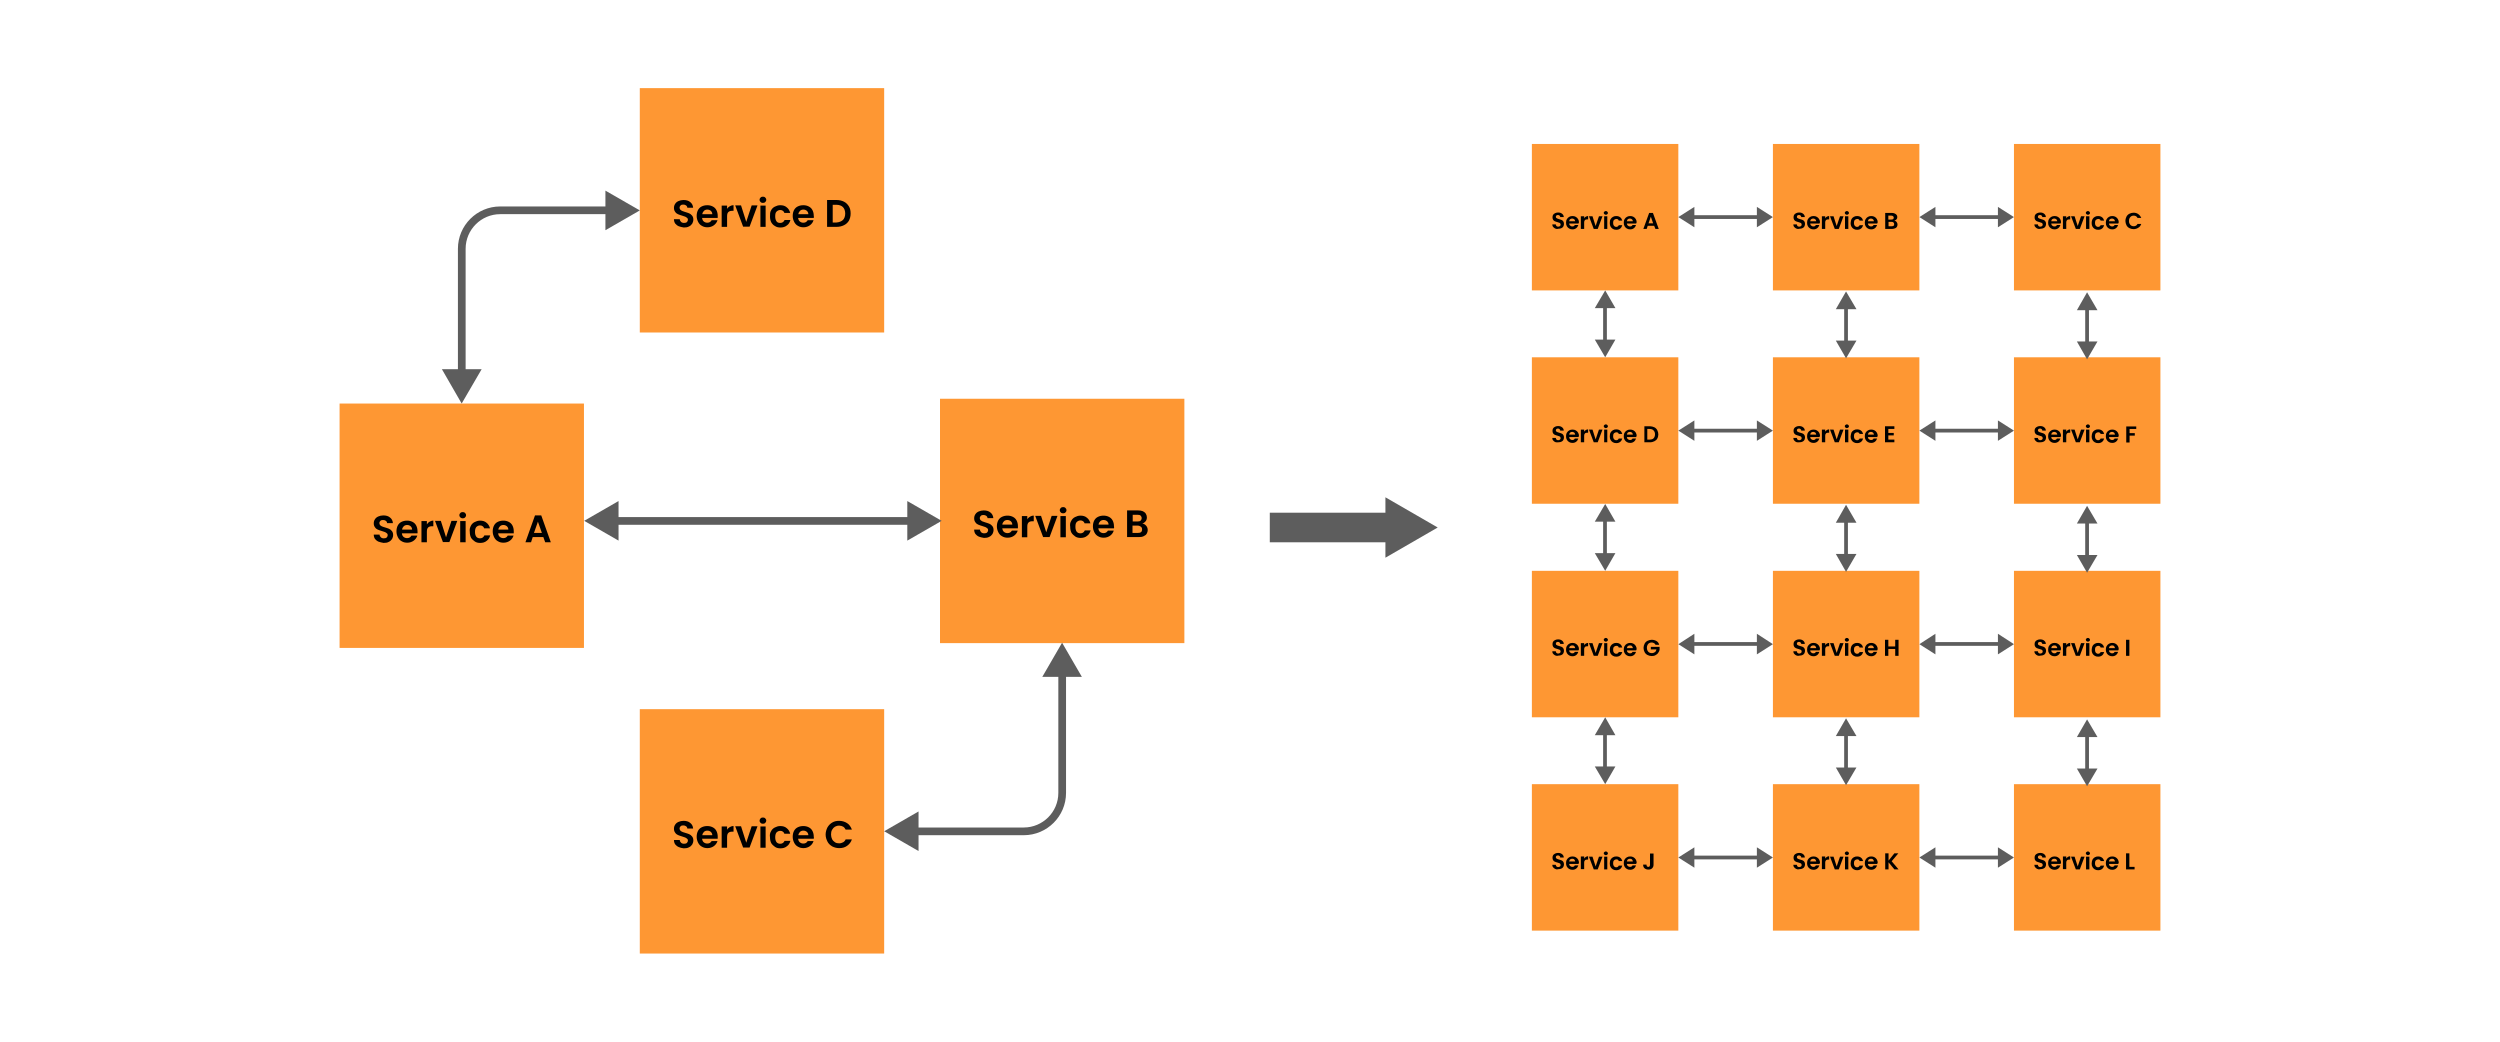 <?xml version="1.0" encoding="utf-8"?>
<!-- Generator: Adobe Illustrator 19.0.0, SVG Export Plug-In . SVG Version: 6.00 Build 0)  -->
<svg version="1.1" id="Layer_1" xmlns="http://www.w3.org/2000/svg" xmlns:xlink="http://www.w3.org/1999/xlink" x="0px" y="0px"
	 viewBox="0 0 1200 500" style="enable-background:new 0 0 1200 500;" xml:space="preserve">
<style type="text/css">
	.st0{fill:#FE9733;}
	.st1{fill:#5D5D5D;}
</style>
<g id="XMLID_5_">
	<g id="XMLID_4_">
		<rect id="XMLID_1_" x="307.1" y="42.3" class="st0" width="117.3" height="117.3"/>
		<g id="XMLID_465_">
			<g id="XMLID_888_">
				<path id="XMLID_929_" d="M325.8,108.6c-0.7-0.3-1.3-0.8-1.7-1.3c-0.4-0.6-0.6-1.3-0.6-2.1h2.8c0,0.5,0.2,0.9,0.6,1.3
					c0.3,0.3,0.8,0.5,1.4,0.5c0.6,0,1.1-0.1,1.4-0.4c0.3-0.3,0.5-0.7,0.5-1.1c0-0.4-0.1-0.7-0.4-0.9c-0.2-0.2-0.5-0.4-0.9-0.6
					c-0.4-0.1-0.8-0.3-1.5-0.5c-0.8-0.2-1.5-0.5-2-0.7c-0.5-0.2-1-0.6-1.3-1.1c-0.4-0.5-0.6-1.1-0.6-1.9c0-0.8,0.2-1.4,0.6-2
					c0.4-0.6,0.9-1,1.6-1.3c0.7-0.3,1.5-0.5,2.4-0.5c1.3,0,2.4,0.3,3.2,1c0.8,0.6,1.3,1.5,1.4,2.7h-2.8c0-0.4-0.2-0.8-0.6-1.1
					c-0.4-0.3-0.8-0.4-1.4-0.4c-0.5,0-0.9,0.1-1.2,0.4c-0.3,0.3-0.5,0.6-0.5,1.1c0,0.3,0.1,0.6,0.3,0.9c0.2,0.2,0.5,0.4,0.8,0.6
					c0.3,0.1,0.8,0.3,1.4,0.5c0.8,0.2,1.5,0.5,2.1,0.7c0.5,0.2,1,0.6,1.4,1.1c0.4,0.5,0.6,1.1,0.6,1.9c0,0.7-0.2,1.3-0.5,1.9
					c-0.4,0.6-0.9,1.1-1.6,1.4c-0.7,0.4-1.5,0.5-2.5,0.5C327.3,109,326.5,108.9,325.8,108.6z"/>
				<path id="XMLID_926_" d="M344.5,104.6H337c0.1,0.7,0.3,1.3,0.8,1.7c0.5,0.4,1,0.6,1.7,0.6c1,0,1.6-0.4,2.1-1.2h2.8
					c-0.3,1-0.9,1.8-1.7,2.4c-0.8,0.6-1.9,1-3.1,1c-1,0-1.9-0.2-2.7-0.7c-0.8-0.4-1.4-1.1-1.8-1.9c-0.4-0.8-0.7-1.7-0.7-2.8
					c0-1.1,0.2-2,0.6-2.8c0.4-0.8,1-1.4,1.8-1.8c0.8-0.4,1.7-0.6,2.7-0.6c1,0,1.8,0.2,2.6,0.6c0.8,0.4,1.4,1,1.8,1.8
					c0.4,0.8,0.6,1.7,0.6,2.7C344.5,103.9,344.5,104.3,344.5,104.6z M341.9,102.8c0-0.7-0.3-1.2-0.7-1.6c-0.5-0.4-1-0.6-1.7-0.6
					c-0.6,0-1.2,0.2-1.6,0.6c-0.4,0.4-0.7,0.9-0.8,1.6H341.9z"/>
				<path id="XMLID_924_" d="M350.3,99c0.5-0.3,1.1-0.5,1.8-0.5v2.7h-0.7c-0.8,0-1.4,0.2-1.8,0.6c-0.4,0.4-0.6,1-0.6,2v5.1h-2.6
					V98.7h2.6v1.6C349.3,99.7,349.8,99.3,350.3,99z"/>
				<path id="XMLID_922_" d="M358.2,106.5l2.6-7.9h2.8l-3.8,10.2h-3.1l-3.8-10.2h2.8L358.2,106.5z"/>
				<path id="XMLID_919_" d="M365.1,97c-0.3-0.3-0.5-0.6-0.5-1.1s0.2-0.8,0.5-1.1c0.3-0.3,0.7-0.4,1.1-0.4s0.8,0.1,1.1,0.4
					s0.5,0.6,0.5,1.1s-0.2,0.8-0.5,1.1c-0.3,0.3-0.7,0.4-1.1,0.4S365.4,97.3,365.1,97z M367.5,98.7v10.2H365V98.7H367.5z"/>
				<path id="XMLID_917_" d="M370.1,101c0.4-0.8,1-1.4,1.8-1.8c0.8-0.4,1.6-0.7,2.6-0.7c1.3,0,2.3,0.3,3.1,1
					c0.8,0.6,1.4,1.5,1.7,2.7h-2.8c-0.1-0.4-0.4-0.8-0.7-1c-0.4-0.3-0.8-0.4-1.3-0.4c-0.7,0-1.3,0.3-1.8,0.8s-0.6,1.3-0.6,2.3
					c0,1,0.2,1.7,0.6,2.3s1,0.8,1.8,0.8c1,0,1.7-0.5,2.1-1.4h2.8c-0.3,1.1-0.8,2-1.7,2.6c-0.8,0.7-1.9,1-3.1,1c-1,0-1.9-0.2-2.6-0.7
					c-0.8-0.4-1.4-1.1-1.8-1.8c-0.4-0.8-0.6-1.7-0.6-2.8S369.6,101.8,370.1,101z"/>
				<path id="XMLID_892_" d="M390.6,104.6h-7.5c0.1,0.7,0.3,1.3,0.8,1.7c0.5,0.4,1,0.6,1.7,0.6c1,0,1.6-0.4,2.1-1.2h2.8
					c-0.3,1-0.9,1.8-1.7,2.4c-0.8,0.6-1.9,1-3.1,1c-1,0-1.9-0.2-2.7-0.7c-0.8-0.4-1.4-1.1-1.8-1.9c-0.4-0.8-0.7-1.7-0.7-2.8
					c0-1.1,0.2-2,0.6-2.8c0.4-0.8,1-1.4,1.8-1.8c0.8-0.4,1.7-0.6,2.7-0.6c1,0,1.8,0.2,2.6,0.6c0.8,0.4,1.4,1,1.8,1.8
					c0.4,0.8,0.6,1.7,0.6,2.7C390.7,103.9,390.7,104.3,390.6,104.6z M388,102.8c0-0.7-0.3-1.2-0.7-1.6c-0.5-0.4-1-0.6-1.7-0.6
					c-0.6,0-1.2,0.2-1.6,0.6c-0.4,0.4-0.7,0.9-0.8,1.6H388z"/>
				<path id="XMLID_889_" d="M405.1,96.8c1,0.5,1.8,1.3,2.4,2.3c0.6,1,0.8,2.1,0.8,3.4s-0.3,2.4-0.8,3.4c-0.6,1-1.4,1.7-2.4,2.2
					c-1,0.5-2.2,0.8-3.6,0.8H397V96h4.5C402.9,96,404.1,96.3,405.1,96.8z M404.6,105.6c0.7-0.7,1.1-1.8,1.1-3.1s-0.4-2.4-1.1-3.1
					s-1.8-1.1-3.1-1.1h-1.8v8.5h1.8C402.8,106.7,403.8,106.3,404.6,105.6z"/>
			</g>
		</g>
		<rect id="XMLID_21_" x="451.2" y="191.4" class="st0" width="117.3" height="117.3"/>
		<g id="XMLID_443_">
			<g id="XMLID_894_">
				<path id="XMLID_914_" d="M469.9,257.6c-0.7-0.3-1.3-0.8-1.7-1.3c-0.4-0.6-0.6-1.3-0.6-2.1h2.8c0,0.5,0.2,0.9,0.6,1.3
					c0.3,0.3,0.8,0.5,1.4,0.5c0.6,0,1.1-0.1,1.4-0.4c0.3-0.3,0.5-0.7,0.5-1.1c0-0.4-0.1-0.7-0.4-0.9c-0.2-0.2-0.5-0.4-0.9-0.6
					c-0.4-0.1-0.8-0.3-1.5-0.5c-0.8-0.2-1.5-0.5-2-0.7c-0.5-0.2-1-0.6-1.3-1.1c-0.4-0.5-0.6-1.1-0.6-1.9c0-0.8,0.2-1.4,0.6-2
					c0.4-0.6,0.9-1,1.6-1.3c0.7-0.3,1.5-0.5,2.4-0.5c1.3,0,2.4,0.3,3.2,1c0.8,0.6,1.3,1.5,1.4,2.7h-2.8c0-0.4-0.2-0.8-0.6-1.1
					c-0.4-0.3-0.8-0.4-1.4-0.4c-0.5,0-0.9,0.1-1.2,0.4c-0.3,0.3-0.5,0.6-0.5,1.1c0,0.3,0.1,0.6,0.3,0.9c0.2,0.2,0.5,0.4,0.8,0.6
					c0.3,0.1,0.8,0.3,1.4,0.5c0.8,0.2,1.5,0.5,2.1,0.7c0.5,0.2,1,0.6,1.4,1.1c0.4,0.5,0.6,1.1,0.6,1.9c0,0.7-0.2,1.3-0.5,1.9
					c-0.4,0.6-0.9,1.1-1.6,1.4c-0.7,0.4-1.5,0.5-2.5,0.5C471.4,258,470.6,257.9,469.9,257.6z"/>
				<path id="XMLID_911_" d="M488.6,253.6h-7.5c0.1,0.7,0.3,1.3,0.8,1.7s1,0.6,1.7,0.6c1,0,1.6-0.4,2.1-1.2h2.8
					c-0.3,1-0.9,1.8-1.7,2.4c-0.8,0.6-1.9,1-3.1,1c-1,0-1.9-0.2-2.7-0.7c-0.8-0.4-1.4-1.1-1.8-1.9s-0.7-1.7-0.7-2.8
					c0-1.1,0.2-2,0.6-2.8c0.4-0.8,1-1.4,1.8-1.8c0.8-0.4,1.7-0.6,2.7-0.6c1,0,1.8,0.2,2.6,0.6c0.8,0.4,1.4,1,1.8,1.8
					c0.4,0.8,0.6,1.7,0.6,2.7C488.6,253,488.6,253.3,488.6,253.6z M485.9,251.8c0-0.7-0.3-1.2-0.7-1.6c-0.5-0.4-1-0.6-1.7-0.6
					c-0.6,0-1.2,0.2-1.6,0.6c-0.4,0.4-0.7,0.9-0.8,1.6H485.9z"/>
				<path id="XMLID_909_" d="M494.4,248c0.5-0.3,1.1-0.5,1.8-0.5v2.7h-0.7c-0.8,0-1.4,0.2-1.8,0.6c-0.4,0.4-0.6,1-0.6,2v5.1h-2.6
					v-10.2h2.6v1.6C493.4,248.7,493.9,248.3,494.4,248z"/>
				<path id="XMLID_907_" d="M502.2,255.5l2.6-7.9h2.8l-3.8,10.2h-3.1l-3.8-10.2h2.8L502.2,255.5z"/>
				<path id="XMLID_904_" d="M509.2,246c-0.3-0.3-0.5-0.6-0.5-1.1s0.2-0.8,0.5-1.1c0.3-0.3,0.7-0.4,1.1-0.4s0.8,0.1,1.1,0.4
					s0.5,0.6,0.5,1.1s-0.2,0.8-0.5,1.1c-0.3,0.3-0.7,0.4-1.1,0.4S509.5,246.3,509.2,246z M511.6,247.7v10.2H509v-10.2H511.6z"/>
				<path id="XMLID_902_" d="M514.2,250c0.4-0.8,1-1.4,1.8-1.8c0.8-0.4,1.6-0.7,2.6-0.7c1.3,0,2.3,0.3,3.1,1
					c0.8,0.6,1.4,1.5,1.7,2.7h-2.8c-0.1-0.4-0.4-0.8-0.7-1c-0.4-0.3-0.8-0.4-1.3-0.4c-0.7,0-1.3,0.3-1.8,0.8s-0.6,1.3-0.6,2.3
					c0,1,0.2,1.7,0.6,2.3c0.4,0.5,1,0.8,1.8,0.8c1,0,1.7-0.5,2.1-1.4h2.8c-0.3,1.1-0.8,2-1.7,2.6c-0.8,0.7-1.9,1-3.1,1
					c-1,0-1.9-0.2-2.6-0.7s-1.4-1.1-1.8-1.8c-0.4-0.8-0.6-1.7-0.6-2.8C513.5,251.7,513.7,250.8,514.2,250z"/>
				<path id="XMLID_899_" d="M534.7,253.6h-7.5c0.1,0.7,0.3,1.3,0.8,1.7s1,0.6,1.7,0.6c1,0,1.6-0.4,2.1-1.2h2.8
					c-0.3,1-0.9,1.8-1.7,2.4c-0.8,0.6-1.9,1-3.1,1c-1,0-1.9-0.2-2.7-0.7c-0.8-0.4-1.4-1.1-1.8-1.9s-0.7-1.7-0.7-2.8
					c0-1.1,0.2-2,0.6-2.8c0.4-0.8,1-1.4,1.8-1.8c0.8-0.4,1.7-0.6,2.7-0.6c1,0,1.8,0.2,2.6,0.6c0.8,0.4,1.4,1,1.8,1.8
					c0.4,0.8,0.6,1.7,0.6,2.7C534.8,253,534.8,253.3,534.7,253.6z M532.1,251.8c0-0.7-0.3-1.2-0.7-1.6c-0.5-0.4-1-0.6-1.7-0.6
					c-0.6,0-1.2,0.2-1.6,0.6c-0.4,0.4-0.7,0.9-0.8,1.6H532.1z"/>
				<path id="XMLID_895_" d="M550.2,252.4c0.5,0.6,0.7,1.3,0.7,2c0,0.7-0.2,1.3-0.5,1.8s-0.8,0.9-1.5,1.2c-0.6,0.3-1.4,0.4-2.3,0.4
					h-5.6V245h5.3c0.9,0,1.6,0.1,2.3,0.4c0.6,0.3,1.1,0.7,1.4,1.2c0.3,0.5,0.5,1.1,0.5,1.7c0,0.8-0.2,1.4-0.6,1.9
					c-0.4,0.5-0.9,0.9-1.6,1.1C549.1,251.4,549.7,251.8,550.2,252.4z M543.7,250.3h2.4c0.6,0,1.1-0.1,1.4-0.4
					c0.3-0.3,0.5-0.7,0.5-1.2s-0.2-0.9-0.5-1.2c-0.3-0.3-0.8-0.4-1.4-0.4h-2.4V250.3z M547.7,255.4c0.4-0.3,0.5-0.7,0.5-1.3
					c0-0.6-0.2-1-0.6-1.3c-0.4-0.3-0.9-0.5-1.5-0.5h-2.5v3.5h2.6C546.9,255.8,547.4,255.7,547.7,255.4z"/>
			</g>
		</g>
		<g id="XMLID_35_">
			<rect id="XMLID_44_" x="735.3" y="69.1" class="st0" width="70.3" height="70.3"/>
			<g id="XMLID_422_">
				<g id="XMLID_843_">
					<path id="XMLID_884_" d="M746.5,109.7c-0.4-0.2-0.8-0.5-1-0.8c-0.3-0.3-0.4-0.8-0.4-1.2h1.7c0,0.3,0.1,0.6,0.3,0.8
						s0.5,0.3,0.8,0.3c0.4,0,0.6-0.1,0.9-0.3c0.2-0.2,0.3-0.4,0.3-0.7c0-0.2-0.1-0.4-0.2-0.6c-0.1-0.1-0.3-0.3-0.5-0.3
						c-0.2-0.1-0.5-0.2-0.9-0.3c-0.5-0.1-0.9-0.3-1.2-0.4c-0.3-0.1-0.6-0.4-0.8-0.7c-0.2-0.3-0.3-0.7-0.3-1.2c0-0.5,0.1-0.9,0.3-1.2
						c0.2-0.3,0.5-0.6,1-0.8c0.4-0.2,0.9-0.3,1.4-0.3c0.8,0,1.4,0.2,1.9,0.6c0.5,0.4,0.8,0.9,0.8,1.6h-1.7c0-0.3-0.1-0.5-0.3-0.7
						c-0.2-0.2-0.5-0.3-0.8-0.3c-0.3,0-0.5,0.1-0.7,0.2c-0.2,0.2-0.3,0.4-0.3,0.7c0,0.2,0.1,0.4,0.2,0.5c0.1,0.1,0.3,0.2,0.5,0.3
						s0.5,0.2,0.9,0.3c0.5,0.1,0.9,0.3,1.2,0.4c0.3,0.1,0.6,0.4,0.8,0.7c0.2,0.3,0.3,0.7,0.3,1.2c0,0.4-0.1,0.8-0.3,1.2
						s-0.5,0.6-0.9,0.8c-0.4,0.2-0.9,0.3-1.5,0.3C747.4,110,746.9,109.9,746.5,109.7z"/>
					<path id="XMLID_881_" d="M757.7,107.3h-4.5c0,0.4,0.2,0.8,0.5,1c0.3,0.3,0.6,0.4,1,0.4c0.6,0,1-0.2,1.2-0.7h1.7
						c-0.2,0.6-0.5,1.1-1,1.5s-1.1,0.6-1.8,0.6c-0.6,0-1.1-0.1-1.6-0.4s-0.8-0.6-1.1-1.1c-0.3-0.5-0.4-1-0.4-1.7
						c0-0.6,0.1-1.2,0.4-1.7c0.3-0.5,0.6-0.8,1.1-1.1c0.5-0.3,1-0.4,1.6-0.4c0.6,0,1.1,0.1,1.6,0.4c0.5,0.3,0.8,0.6,1.1,1.1
						c0.3,0.5,0.4,1,0.4,1.6C757.8,106.9,757.7,107.1,757.7,107.3z M756.1,106.3c0-0.4-0.2-0.7-0.4-1c-0.3-0.2-0.6-0.4-1-0.4
						c-0.4,0-0.7,0.1-1,0.3c-0.3,0.2-0.4,0.6-0.5,1H756.1z"/>
					<path id="XMLID_879_" d="M761.2,104c0.3-0.2,0.7-0.3,1.1-0.3v1.6h-0.4c-0.5,0-0.9,0.1-1.1,0.3c-0.2,0.2-0.4,0.6-0.4,1.2v3.1
						h-1.6v-6.1h1.6v1C760.6,104.4,760.9,104.1,761.2,104z"/>
					<path id="XMLID_877_" d="M765.9,108.5l1.6-4.7h1.7l-2.3,6.1H765l-2.3-6.1h1.7L765.9,108.5z"/>
					<path id="XMLID_874_" d="M770.1,102.8c-0.2-0.2-0.3-0.4-0.3-0.6c0-0.3,0.1-0.5,0.3-0.6c0.2-0.2,0.4-0.3,0.7-0.3
						s0.5,0.1,0.7,0.3c0.2,0.2,0.3,0.4,0.3,0.6c0,0.3-0.1,0.5-0.3,0.6c-0.2,0.2-0.4,0.3-0.7,0.3S770.3,102.9,770.1,102.8z
						 M771.5,103.8v6.1H770v-6.1H771.5z"/>
					<path id="XMLID_872_" d="M773.1,105.2c0.3-0.5,0.6-0.8,1.1-1.1c0.5-0.3,1-0.4,1.6-0.4c0.8,0,1.4,0.2,1.9,0.6
						c0.5,0.4,0.8,0.9,1,1.6h-1.7c-0.1-0.3-0.2-0.5-0.4-0.6c-0.2-0.2-0.5-0.2-0.8-0.2c-0.4,0-0.8,0.2-1.1,0.5
						c-0.3,0.3-0.4,0.8-0.4,1.4c0,0.6,0.1,1,0.4,1.4c0.3,0.3,0.6,0.5,1.1,0.5c0.6,0,1-0.3,1.2-0.8h1.7c-0.2,0.7-0.5,1.2-1,1.6
						c-0.5,0.4-1.1,0.6-1.9,0.6c-0.6,0-1.1-0.1-1.6-0.4c-0.5-0.3-0.8-0.6-1.1-1.1c-0.3-0.5-0.4-1-0.4-1.7
						C772.7,106.2,772.8,105.6,773.1,105.2z"/>
					<path id="XMLID_847_" d="M785.4,107.3h-4.5c0,0.4,0.2,0.8,0.5,1c0.3,0.3,0.6,0.4,1,0.4c0.6,0,1-0.2,1.2-0.7h1.7
						c-0.2,0.6-0.5,1.1-1,1.5s-1.1,0.6-1.8,0.6c-0.6,0-1.1-0.1-1.6-0.4s-0.8-0.6-1.1-1.1c-0.3-0.5-0.4-1-0.4-1.7
						c0-0.6,0.1-1.2,0.4-1.7c0.3-0.5,0.6-0.8,1.1-1.1c0.5-0.3,1-0.4,1.6-0.4c0.6,0,1.1,0.1,1.6,0.4c0.5,0.3,0.8,0.6,1.1,1.1
						c0.3,0.5,0.4,1,0.4,1.6C785.4,106.9,785.4,107.1,785.4,107.3z M783.8,106.3c0-0.4-0.2-0.7-0.4-1c-0.3-0.2-0.6-0.4-1-0.4
						c-0.4,0-0.7,0.1-1,0.3c-0.3,0.2-0.4,0.6-0.5,1H783.8z"/>
					<path id="XMLID_844_" d="M794,108.4h-3.1l-0.5,1.5h-1.6l2.8-7.7h1.8l2.8,7.7h-1.6L794,108.4z M793.5,107.2l-1.1-3.2l-1.1,3.2
						H793.5z"/>
				</g>
			</g>
		</g>
		<g id="XMLID_43_">
			<rect id="XMLID_48_" x="851" y="69.1" class="st0" width="70.3" height="70.3"/>
			<g id="XMLID_400_">
				<g id="XMLID_849_">
					<path id="XMLID_869_" d="M862.2,109.7c-0.4-0.2-0.8-0.5-1-0.8c-0.3-0.3-0.4-0.8-0.4-1.2h1.7c0,0.3,0.1,0.6,0.3,0.8
						s0.5,0.3,0.8,0.3c0.4,0,0.6-0.1,0.9-0.3c0.2-0.2,0.3-0.4,0.3-0.7c0-0.2-0.1-0.4-0.2-0.6c-0.1-0.1-0.3-0.3-0.5-0.3
						c-0.2-0.1-0.5-0.2-0.9-0.3c-0.5-0.1-0.9-0.3-1.2-0.4c-0.3-0.1-0.6-0.4-0.8-0.7c-0.2-0.3-0.3-0.7-0.3-1.2c0-0.5,0.1-0.9,0.3-1.2
						c0.2-0.3,0.5-0.6,1-0.8c0.4-0.2,0.9-0.3,1.4-0.3c0.8,0,1.4,0.2,1.9,0.6c0.5,0.4,0.8,0.9,0.8,1.6h-1.7c0-0.3-0.1-0.5-0.3-0.7
						c-0.2-0.2-0.5-0.3-0.8-0.3c-0.3,0-0.5,0.1-0.7,0.2c-0.2,0.2-0.3,0.4-0.3,0.7c0,0.2,0.1,0.4,0.2,0.5c0.1,0.1,0.3,0.2,0.5,0.3
						s0.5,0.2,0.9,0.3c0.5,0.1,0.9,0.3,1.2,0.4c0.3,0.1,0.6,0.4,0.8,0.7c0.2,0.3,0.3,0.7,0.3,1.2c0,0.4-0.1,0.8-0.3,1.2
						s-0.5,0.6-0.9,0.8c-0.4,0.2-0.9,0.3-1.5,0.3C863.1,110,862.6,109.9,862.2,109.7z"/>
					<path id="XMLID_866_" d="M873.4,107.3h-4.5c0,0.4,0.2,0.8,0.5,1c0.3,0.3,0.6,0.4,1,0.4c0.6,0,1-0.2,1.2-0.7h1.7
						c-0.2,0.6-0.5,1.1-1,1.5s-1.1,0.6-1.8,0.6c-0.6,0-1.1-0.1-1.6-0.4s-0.8-0.6-1.1-1.1c-0.3-0.5-0.4-1-0.4-1.7
						c0-0.6,0.1-1.2,0.4-1.7c0.3-0.5,0.6-0.8,1.1-1.1c0.5-0.3,1-0.4,1.6-0.4c0.6,0,1.1,0.1,1.6,0.4c0.5,0.3,0.8,0.6,1.1,1.1
						c0.3,0.5,0.4,1,0.4,1.6C873.4,106.9,873.4,107.1,873.4,107.3z M871.8,106.3c0-0.4-0.2-0.7-0.4-1c-0.3-0.2-0.6-0.4-1-0.4
						c-0.4,0-0.7,0.1-1,0.3c-0.3,0.2-0.4,0.6-0.5,1H871.8z"/>
					<path id="XMLID_864_" d="M876.9,104c0.3-0.2,0.7-0.3,1.1-0.3v1.6h-0.4c-0.5,0-0.9,0.1-1.1,0.3c-0.2,0.2-0.4,0.6-0.4,1.2v3.1
						h-1.6v-6.1h1.6v1C876.3,104.4,876.6,104.1,876.9,104z"/>
					<path id="XMLID_862_" d="M881.6,108.5l1.6-4.7h1.7l-2.3,6.1h-1.9l-2.3-6.1h1.7L881.6,108.5z"/>
					<path id="XMLID_859_" d="M885.8,102.8c-0.2-0.2-0.3-0.4-0.3-0.6c0-0.3,0.1-0.5,0.3-0.6c0.2-0.2,0.4-0.3,0.7-0.3
						s0.5,0.1,0.7,0.3c0.2,0.2,0.3,0.4,0.3,0.6c0,0.3-0.1,0.5-0.3,0.6c-0.2,0.2-0.4,0.3-0.7,0.3S886,102.9,885.8,102.8z
						 M887.2,103.8v6.1h-1.6v-6.1H887.2z"/>
					<path id="XMLID_857_" d="M888.7,105.2c0.3-0.5,0.6-0.8,1.1-1.1c0.5-0.3,1-0.4,1.6-0.4c0.8,0,1.4,0.2,1.9,0.6
						c0.5,0.4,0.8,0.9,1,1.6h-1.7c-0.1-0.3-0.2-0.5-0.4-0.6c-0.2-0.2-0.5-0.2-0.8-0.2c-0.4,0-0.8,0.2-1.1,0.5
						c-0.3,0.3-0.4,0.8-0.4,1.4c0,0.6,0.1,1,0.4,1.4c0.3,0.3,0.6,0.5,1.1,0.5c0.6,0,1-0.3,1.2-0.8h1.7c-0.2,0.7-0.5,1.2-1,1.6
						c-0.5,0.4-1.1,0.6-1.9,0.6c-0.6,0-1.1-0.1-1.6-0.4c-0.5-0.3-0.8-0.6-1.1-1.1c-0.3-0.5-0.4-1-0.4-1.7
						C888.4,106.2,888.5,105.6,888.7,105.2z"/>
					<path id="XMLID_854_" d="M901.1,107.3h-4.5c0,0.4,0.2,0.8,0.5,1c0.3,0.3,0.6,0.4,1,0.4c0.6,0,1-0.2,1.2-0.7h1.7
						c-0.2,0.6-0.5,1.1-1,1.5s-1.1,0.6-1.8,0.6c-0.6,0-1.1-0.1-1.6-0.4s-0.8-0.6-1.1-1.1c-0.3-0.5-0.4-1-0.4-1.7
						c0-0.6,0.1-1.2,0.4-1.7c0.3-0.5,0.6-0.8,1.1-1.1c0.5-0.3,1-0.4,1.6-0.4c0.6,0,1.1,0.1,1.6,0.4c0.5,0.3,0.8,0.6,1.1,1.1
						c0.3,0.5,0.4,1,0.4,1.6C901.1,106.9,901.1,107.1,901.1,107.3z M899.5,106.3c0-0.4-0.2-0.7-0.4-1c-0.3-0.2-0.6-0.4-1-0.4
						c-0.4,0-0.7,0.1-1,0.3c-0.3,0.2-0.4,0.6-0.5,1H899.5z"/>
					<path id="XMLID_850_" d="M910.4,106.6c0.3,0.4,0.4,0.8,0.4,1.2c0,0.4-0.1,0.8-0.3,1.1s-0.5,0.6-0.9,0.7s-0.8,0.3-1.4,0.3h-3.3
						v-7.7h3.2c0.5,0,1,0.1,1.4,0.3c0.4,0.2,0.7,0.4,0.9,0.7c0.2,0.3,0.3,0.6,0.3,1c0,0.5-0.1,0.8-0.4,1.1c-0.2,0.3-0.6,0.5-1,0.6
						C909.7,106,910.1,106.2,910.4,106.6z M906.4,105.4h1.4c0.4,0,0.7-0.1,0.9-0.2c0.2-0.2,0.3-0.4,0.3-0.7s-0.1-0.5-0.3-0.7
						s-0.5-0.3-0.9-0.3h-1.4V105.4z M908.9,108.4c0.2-0.2,0.3-0.4,0.3-0.8c0-0.3-0.1-0.6-0.3-0.8c-0.2-0.2-0.5-0.3-0.9-0.3h-1.5v2.1
						h1.6C908.4,108.6,908.7,108.5,908.9,108.4z"/>
				</g>
			</g>
		</g>
		<g id="XMLID_46_">
			<rect id="XMLID_51_" x="966.7" y="69.1" class="st0" width="70.3" height="70.3"/>
			<g id="XMLID_380_">
				<g id="XMLID_793_">
					<path id="XMLID_832_" d="M977.9,109.7c-0.4-0.2-0.8-0.5-1-0.8c-0.3-0.3-0.4-0.8-0.4-1.2h1.7c0,0.3,0.1,0.6,0.3,0.8
						s0.5,0.3,0.8,0.3c0.4,0,0.6-0.1,0.9-0.3c0.2-0.2,0.3-0.4,0.3-0.7c0-0.2-0.1-0.4-0.2-0.6c-0.1-0.1-0.3-0.3-0.5-0.3
						c-0.2-0.1-0.5-0.2-0.9-0.3c-0.5-0.1-0.9-0.3-1.2-0.4c-0.3-0.1-0.6-0.4-0.8-0.7c-0.2-0.3-0.3-0.7-0.3-1.2c0-0.5,0.1-0.9,0.3-1.2
						c0.2-0.3,0.5-0.6,1-0.8c0.4-0.2,0.9-0.3,1.4-0.3c0.8,0,1.4,0.2,1.9,0.6c0.5,0.4,0.8,0.9,0.8,1.6h-1.7c0-0.3-0.1-0.5-0.3-0.7
						c-0.2-0.2-0.5-0.3-0.8-0.3c-0.3,0-0.5,0.1-0.7,0.2c-0.2,0.2-0.3,0.4-0.3,0.7c0,0.2,0.1,0.4,0.2,0.5c0.1,0.1,0.3,0.2,0.5,0.3
						s0.5,0.2,0.9,0.3c0.5,0.1,0.9,0.3,1.2,0.4c0.3,0.1,0.6,0.4,0.8,0.7c0.2,0.3,0.3,0.7,0.3,1.2c0,0.4-0.1,0.8-0.3,1.2
						s-0.5,0.6-0.9,0.8c-0.4,0.2-0.9,0.3-1.5,0.3C978.8,110,978.3,109.9,977.9,109.7z"/>
					<path id="XMLID_829_" d="M989.1,107.3h-4.5c0,0.4,0.2,0.8,0.5,1c0.3,0.3,0.6,0.4,1,0.4c0.6,0,1-0.2,1.2-0.7h1.7
						c-0.2,0.6-0.5,1.1-1,1.5s-1.1,0.6-1.8,0.6c-0.6,0-1.1-0.1-1.6-0.4s-0.8-0.6-1.1-1.1c-0.3-0.5-0.4-1-0.4-1.7
						c0-0.6,0.1-1.2,0.4-1.7c0.3-0.5,0.6-0.8,1.1-1.1c0.5-0.3,1-0.4,1.6-0.4c0.6,0,1.1,0.1,1.6,0.4c0.5,0.3,0.8,0.6,1.1,1.1
						c0.3,0.5,0.4,1,0.4,1.6C989.1,106.9,989.1,107.1,989.1,107.3z M987.5,106.3c0-0.4-0.2-0.7-0.4-1c-0.3-0.2-0.6-0.4-1-0.4
						c-0.4,0-0.7,0.1-1,0.3c-0.3,0.2-0.4,0.6-0.5,1H987.5z"/>
					<path id="XMLID_827_" d="M992.6,104c0.3-0.2,0.7-0.3,1.1-0.3v1.6h-0.4c-0.5,0-0.9,0.1-1.1,0.3c-0.2,0.2-0.4,0.6-0.4,1.2v3.1
						h-1.6v-6.1h1.6v1C992,104.4,992.3,104.1,992.6,104z"/>
					<path id="XMLID_825_" d="M997.3,108.5l1.6-4.7h1.7l-2.3,6.1h-1.9l-2.3-6.1h1.7L997.3,108.5z"/>
					<path id="XMLID_822_" d="M1001.5,102.8c-0.2-0.2-0.3-0.4-0.3-0.6c0-0.3,0.1-0.5,0.3-0.6c0.2-0.2,0.4-0.3,0.7-0.3
						s0.5,0.1,0.7,0.3c0.2,0.2,0.3,0.4,0.3,0.6c0,0.3-0.1,0.5-0.3,0.6c-0.2,0.2-0.4,0.3-0.7,0.3S1001.7,102.9,1001.5,102.8z
						 M1002.9,103.8v6.1h-1.6v-6.1H1002.9z"/>
					<path id="XMLID_820_" d="M1004.4,105.2c0.3-0.5,0.6-0.8,1.1-1.1c0.5-0.3,1-0.4,1.6-0.4c0.8,0,1.4,0.2,1.9,0.6
						c0.5,0.4,0.8,0.9,1,1.6h-1.7c-0.1-0.3-0.2-0.5-0.4-0.6c-0.2-0.2-0.5-0.2-0.8-0.2c-0.4,0-0.8,0.2-1.1,0.5
						c-0.3,0.3-0.4,0.8-0.4,1.4c0,0.6,0.1,1,0.4,1.4c0.3,0.3,0.6,0.5,1.1,0.5c0.6,0,1-0.3,1.2-0.8h1.7c-0.2,0.7-0.5,1.2-1,1.6
						c-0.5,0.4-1.1,0.6-1.9,0.6c-0.6,0-1.1-0.1-1.6-0.4c-0.5-0.3-0.8-0.6-1.1-1.1c-0.3-0.5-0.4-1-0.4-1.7
						C1004,106.2,1004.2,105.6,1004.4,105.2z"/>
					<path id="XMLID_796_" d="M1016.8,107.3h-4.5c0,0.4,0.2,0.8,0.5,1c0.3,0.3,0.6,0.4,1,0.4c0.6,0,1-0.2,1.2-0.7h1.7
						c-0.2,0.6-0.5,1.1-1,1.5s-1.1,0.6-1.8,0.6c-0.6,0-1.1-0.1-1.6-0.4s-0.8-0.6-1.1-1.1c-0.3-0.5-0.4-1-0.4-1.7
						c0-0.6,0.1-1.2,0.4-1.7c0.3-0.5,0.6-0.8,1.1-1.1c0.5-0.3,1-0.4,1.6-0.4c0.6,0,1.1,0.1,1.6,0.4c0.5,0.3,0.8,0.6,1.1,1.1
						c0.3,0.5,0.4,1,0.4,1.6C1016.8,106.9,1016.8,107.1,1016.8,107.3z M1015.2,106.3c0-0.4-0.2-0.7-0.4-1c-0.3-0.2-0.6-0.4-1-0.4
						c-0.4,0-0.7,0.1-1,0.3c-0.3,0.2-0.4,0.6-0.5,1H1015.2z"/>
					<path id="XMLID_794_" d="M1020.7,104c0.3-0.6,0.8-1.1,1.4-1.4c0.6-0.3,1.3-0.5,2-0.5c0.9,0,1.6,0.2,2.3,0.7
						c0.6,0.4,1.1,1.1,1.4,1.8h-1.8c-0.2-0.4-0.4-0.6-0.7-0.8s-0.7-0.3-1.1-0.3c-0.5,0-0.9,0.1-1.2,0.3s-0.6,0.5-0.8,0.9
						c-0.2,0.4-0.3,0.8-0.3,1.4c0,0.5,0.1,1,0.3,1.3c0.2,0.4,0.5,0.7,0.8,0.9s0.8,0.3,1.2,0.3c0.4,0,0.8-0.1,1.1-0.3
						s0.6-0.5,0.7-0.8h1.8c-0.3,0.8-0.7,1.4-1.4,1.8c-0.6,0.4-1.4,0.7-2.3,0.7c-0.7,0-1.4-0.2-2-0.5s-1.1-0.8-1.4-1.4
						c-0.3-0.6-0.5-1.3-0.5-2C1020.2,105.3,1020.4,104.6,1020.7,104z"/>
				</g>
			</g>
		</g>
		<g id="XMLID_73_">
			<rect id="XMLID_78_" x="735.3" y="171.5" class="st0" width="70.3" height="70.3"/>
			<g id="XMLID_359_">
				<g id="XMLID_799_">
					<path id="XMLID_818_" d="M746.5,212.2c-0.4-0.2-0.8-0.5-1-0.8c-0.3-0.3-0.4-0.8-0.4-1.2h1.7c0,0.3,0.1,0.6,0.3,0.8
						s0.5,0.3,0.8,0.3c0.4,0,0.6-0.1,0.9-0.3c0.2-0.2,0.3-0.4,0.3-0.7c0-0.2-0.1-0.4-0.2-0.6c-0.1-0.1-0.3-0.3-0.5-0.3
						c-0.2-0.1-0.5-0.2-0.9-0.3c-0.5-0.1-0.9-0.3-1.2-0.4c-0.3-0.1-0.6-0.4-0.8-0.7c-0.2-0.3-0.3-0.7-0.3-1.2c0-0.5,0.1-0.9,0.3-1.2
						c0.2-0.3,0.5-0.6,1-0.8c0.4-0.2,0.9-0.3,1.4-0.3c0.8,0,1.4,0.2,1.9,0.6c0.5,0.4,0.8,0.9,0.8,1.6h-1.7c0-0.3-0.1-0.5-0.3-0.7
						c-0.2-0.2-0.5-0.3-0.8-0.3c-0.3,0-0.5,0.1-0.7,0.2c-0.2,0.2-0.3,0.4-0.3,0.7c0,0.2,0.1,0.4,0.2,0.5c0.1,0.1,0.3,0.2,0.5,0.3
						s0.5,0.2,0.9,0.3c0.5,0.1,0.9,0.3,1.2,0.4c0.3,0.1,0.6,0.4,0.8,0.7c0.2,0.3,0.3,0.7,0.3,1.2c0,0.4-0.1,0.8-0.3,1.2
						s-0.5,0.6-0.9,0.8c-0.4,0.2-0.9,0.3-1.5,0.3C747.4,212.4,746.9,212.3,746.5,212.2z"/>
					<path id="XMLID_815_" d="M757.7,209.8h-4.5c0,0.4,0.2,0.8,0.5,1c0.3,0.3,0.6,0.4,1,0.4c0.6,0,1-0.2,1.2-0.7h1.7
						c-0.2,0.6-0.5,1.1-1,1.5s-1.1,0.6-1.8,0.6c-0.6,0-1.1-0.1-1.6-0.4s-0.8-0.6-1.1-1.1c-0.3-0.5-0.4-1-0.4-1.7
						c0-0.6,0.1-1.2,0.4-1.7c0.3-0.5,0.6-0.8,1.1-1.1c0.5-0.3,1-0.4,1.6-0.4c0.6,0,1.1,0.1,1.6,0.4c0.5,0.3,0.8,0.6,1.1,1.1
						c0.3,0.5,0.4,1,0.4,1.6C757.8,209.4,757.7,209.6,757.7,209.8z M756.1,208.7c0-0.4-0.2-0.7-0.4-1c-0.3-0.2-0.6-0.4-1-0.4
						c-0.4,0-0.7,0.1-1,0.3c-0.3,0.2-0.4,0.6-0.5,1H756.1z"/>
					<path id="XMLID_813_" d="M761.2,206.4c0.3-0.2,0.7-0.3,1.1-0.3v1.6h-0.4c-0.5,0-0.9,0.1-1.1,0.3c-0.2,0.2-0.4,0.6-0.4,1.2v3.1
						h-1.6v-6.1h1.6v1C760.6,206.9,760.9,206.6,761.2,206.4z"/>
					<path id="XMLID_811_" d="M765.9,210.9l1.6-4.7h1.7l-2.3,6.1H765l-2.3-6.1h1.7L765.9,210.9z"/>
					<path id="XMLID_808_" d="M770.1,205.2c-0.2-0.2-0.3-0.4-0.3-0.6c0-0.3,0.1-0.5,0.3-0.6c0.2-0.2,0.4-0.3,0.7-0.3
						s0.5,0.1,0.7,0.3c0.2,0.2,0.3,0.4,0.3,0.6c0,0.3-0.1,0.5-0.3,0.6c-0.2,0.2-0.4,0.3-0.7,0.3S770.3,205.4,770.1,205.2z
						 M771.5,206.2v6.1H770v-6.1H771.5z"/>
					<path id="XMLID_806_" d="M773.1,207.6c0.3-0.5,0.6-0.8,1.1-1.1c0.5-0.3,1-0.4,1.6-0.4c0.8,0,1.4,0.2,1.9,0.6
						c0.5,0.4,0.8,0.9,1,1.6h-1.7c-0.1-0.3-0.2-0.5-0.4-0.6c-0.2-0.2-0.5-0.2-0.8-0.2c-0.4,0-0.8,0.2-1.1,0.5
						c-0.3,0.3-0.4,0.8-0.4,1.4c0,0.6,0.1,1,0.4,1.4c0.3,0.3,0.6,0.5,1.1,0.5c0.6,0,1-0.3,1.2-0.8h1.7c-0.2,0.7-0.5,1.2-1,1.6
						c-0.5,0.4-1.1,0.6-1.9,0.6c-0.6,0-1.1-0.1-1.6-0.4c-0.5-0.3-0.8-0.6-1.1-1.1c-0.3-0.5-0.4-1-0.4-1.7
						C772.7,208.7,772.8,208.1,773.1,207.6z"/>
					<path id="XMLID_803_" d="M785.4,209.8h-4.5c0,0.4,0.2,0.8,0.5,1c0.3,0.3,0.6,0.4,1,0.4c0.6,0,1-0.2,1.2-0.7h1.7
						c-0.2,0.6-0.5,1.1-1,1.5s-1.1,0.6-1.8,0.6c-0.6,0-1.1-0.1-1.6-0.4s-0.8-0.6-1.1-1.1c-0.3-0.5-0.4-1-0.4-1.7
						c0-0.6,0.1-1.2,0.4-1.7c0.3-0.5,0.6-0.8,1.1-1.1c0.5-0.3,1-0.4,1.6-0.4c0.6,0,1.1,0.1,1.6,0.4c0.5,0.3,0.8,0.6,1.1,1.1
						c0.3,0.5,0.4,1,0.4,1.6C785.4,209.4,785.4,209.6,785.4,209.8z M783.8,208.7c0-0.4-0.2-0.7-0.4-1c-0.3-0.2-0.6-0.4-1-0.4
						c-0.4,0-0.7,0.1-1,0.3c-0.3,0.2-0.4,0.6-0.5,1H783.8z"/>
					<path id="XMLID_800_" d="M794.1,205.1c0.6,0.3,1.1,0.8,1.4,1.4s0.5,1.3,0.5,2s-0.2,1.5-0.5,2c-0.3,0.6-0.8,1-1.4,1.3
						c-0.6,0.3-1.3,0.5-2.1,0.5h-2.7v-7.7h2.7C792.7,204.6,793.4,204.8,794.1,205.1z M793.7,210.4c0.4-0.4,0.7-1.1,0.7-1.9
						c0-0.8-0.2-1.4-0.7-1.9c-0.4-0.5-1.1-0.7-1.9-0.7h-1.1v5.1h1.1C792.7,211,793.3,210.8,793.7,210.4z"/>
				</g>
			</g>
		</g>
		<g id="XMLID_62_">
			<rect id="XMLID_71_" x="851" y="171.5" class="st0" width="70.3" height="70.3"/>
			<g id="XMLID_339_">
				<g id="XMLID_771_">
					<path id="XMLID_789_" d="M862.2,212.2c-0.4-0.2-0.8-0.5-1-0.8c-0.3-0.3-0.4-0.8-0.4-1.2h1.7c0,0.3,0.1,0.6,0.3,0.8
						s0.5,0.3,0.8,0.3c0.4,0,0.6-0.1,0.9-0.3c0.2-0.2,0.3-0.4,0.3-0.7c0-0.2-0.1-0.4-0.2-0.6c-0.1-0.1-0.3-0.3-0.5-0.3
						c-0.2-0.1-0.5-0.2-0.9-0.3c-0.5-0.1-0.9-0.3-1.2-0.4c-0.3-0.1-0.6-0.4-0.8-0.7c-0.2-0.3-0.3-0.7-0.3-1.2c0-0.5,0.1-0.9,0.3-1.2
						c0.2-0.3,0.5-0.6,1-0.8c0.4-0.2,0.9-0.3,1.4-0.3c0.8,0,1.4,0.2,1.9,0.6c0.5,0.4,0.8,0.9,0.8,1.6h-1.7c0-0.3-0.1-0.5-0.3-0.7
						c-0.2-0.2-0.5-0.3-0.8-0.3c-0.3,0-0.5,0.1-0.7,0.2c-0.2,0.2-0.3,0.4-0.3,0.7c0,0.2,0.1,0.4,0.2,0.5c0.1,0.1,0.3,0.2,0.5,0.3
						s0.5,0.2,0.9,0.3c0.5,0.1,0.9,0.3,1.2,0.4c0.3,0.1,0.6,0.4,0.8,0.7c0.2,0.3,0.3,0.7,0.3,1.2c0,0.4-0.1,0.8-0.3,1.2
						s-0.5,0.6-0.9,0.8c-0.4,0.2-0.9,0.3-1.5,0.3C863.1,212.4,862.6,212.3,862.2,212.2z"/>
					<path id="XMLID_786_" d="M873.4,209.8h-4.5c0,0.4,0.2,0.8,0.5,1c0.3,0.3,0.6,0.4,1,0.4c0.6,0,1-0.2,1.2-0.7h1.7
						c-0.2,0.6-0.5,1.1-1,1.5s-1.1,0.6-1.8,0.6c-0.6,0-1.1-0.1-1.6-0.4s-0.8-0.6-1.1-1.1c-0.3-0.5-0.4-1-0.4-1.7
						c0-0.6,0.1-1.2,0.4-1.7c0.3-0.5,0.6-0.8,1.1-1.1c0.5-0.3,1-0.4,1.6-0.4c0.6,0,1.1,0.1,1.6,0.4c0.5,0.3,0.8,0.6,1.1,1.1
						c0.3,0.5,0.4,1,0.4,1.6C873.4,209.4,873.4,209.6,873.4,209.8z M871.8,208.7c0-0.4-0.2-0.7-0.4-1c-0.3-0.2-0.6-0.4-1-0.4
						c-0.4,0-0.7,0.1-1,0.3c-0.3,0.2-0.4,0.6-0.5,1H871.8z"/>
					<path id="XMLID_784_" d="M876.9,206.4c0.3-0.2,0.7-0.3,1.1-0.3v1.6h-0.4c-0.5,0-0.9,0.1-1.1,0.3c-0.2,0.2-0.4,0.6-0.4,1.2v3.1
						h-1.6v-6.1h1.6v1C876.3,206.9,876.6,206.6,876.9,206.4z"/>
					<path id="XMLID_782_" d="M881.6,210.9l1.6-4.7h1.7l-2.3,6.1h-1.9l-2.3-6.1h1.7L881.6,210.9z"/>
					<path id="XMLID_779_" d="M885.8,205.2c-0.2-0.2-0.3-0.4-0.3-0.6c0-0.3,0.1-0.5,0.3-0.6c0.2-0.2,0.4-0.3,0.7-0.3
						s0.5,0.1,0.7,0.3c0.2,0.2,0.3,0.4,0.3,0.6c0,0.3-0.1,0.5-0.3,0.6c-0.2,0.2-0.4,0.3-0.7,0.3S886,205.4,885.8,205.2z
						 M887.2,206.2v6.1h-1.6v-6.1H887.2z"/>
					<path id="XMLID_777_" d="M888.7,207.6c0.3-0.5,0.6-0.8,1.1-1.1c0.5-0.3,1-0.4,1.6-0.4c0.8,0,1.4,0.2,1.9,0.6
						c0.5,0.4,0.8,0.9,1,1.6h-1.7c-0.1-0.3-0.2-0.5-0.4-0.6c-0.2-0.2-0.5-0.2-0.8-0.2c-0.4,0-0.8,0.2-1.1,0.5
						c-0.3,0.3-0.4,0.8-0.4,1.4c0,0.6,0.1,1,0.4,1.4c0.3,0.3,0.6,0.5,1.1,0.5c0.6,0,1-0.3,1.2-0.8h1.7c-0.2,0.7-0.5,1.2-1,1.6
						c-0.5,0.4-1.1,0.6-1.9,0.6c-0.6,0-1.1-0.1-1.6-0.4c-0.5-0.3-0.8-0.6-1.1-1.1c-0.3-0.5-0.4-1-0.4-1.7
						C888.4,208.7,888.5,208.1,888.7,207.6z"/>
					<path id="XMLID_774_" d="M901.1,209.8h-4.5c0,0.4,0.2,0.8,0.5,1c0.3,0.3,0.6,0.4,1,0.4c0.6,0,1-0.2,1.2-0.7h1.7
						c-0.2,0.6-0.5,1.1-1,1.5s-1.1,0.6-1.8,0.6c-0.6,0-1.1-0.1-1.6-0.4s-0.8-0.6-1.1-1.1c-0.3-0.5-0.4-1-0.4-1.7
						c0-0.6,0.1-1.2,0.4-1.7c0.3-0.5,0.6-0.8,1.1-1.1c0.5-0.3,1-0.4,1.6-0.4c0.6,0,1.1,0.1,1.6,0.4c0.5,0.3,0.8,0.6,1.1,1.1
						c0.3,0.5,0.4,1,0.4,1.6C901.1,209.4,901.1,209.6,901.1,209.8z M899.5,208.7c0-0.4-0.2-0.7-0.4-1c-0.3-0.2-0.6-0.4-1-0.4
						c-0.4,0-0.7,0.1-1,0.3c-0.3,0.2-0.4,0.6-0.5,1H899.5z"/>
					<path id="XMLID_772_" d="M906.4,205.9v1.9h2.6v1.2h-2.6v2h2.9v1.3h-4.5v-7.7h4.5v1.3H906.4z"/>
				</g>
			</g>
		</g>
		<g id="XMLID_49_">
			<rect id="XMLID_59_" x="966.7" y="171.5" class="st0" width="70.3" height="70.3"/>
			<g id="XMLID_319_">
				<g id="XMLID_750_">
					<path id="XMLID_768_" d="M977.9,212.2c-0.4-0.2-0.8-0.5-1-0.8c-0.3-0.3-0.4-0.8-0.4-1.2h1.7c0,0.3,0.1,0.6,0.3,0.8
						s0.5,0.3,0.8,0.3c0.4,0,0.6-0.1,0.9-0.3c0.2-0.2,0.3-0.4,0.3-0.7c0-0.2-0.1-0.4-0.2-0.6c-0.1-0.1-0.3-0.3-0.5-0.3
						c-0.2-0.1-0.5-0.2-0.9-0.3c-0.5-0.1-0.9-0.3-1.2-0.4c-0.3-0.1-0.6-0.4-0.8-0.7c-0.2-0.3-0.3-0.7-0.3-1.2c0-0.5,0.1-0.9,0.3-1.2
						c0.2-0.3,0.5-0.6,1-0.8c0.4-0.2,0.9-0.3,1.4-0.3c0.8,0,1.4,0.2,1.9,0.6c0.5,0.4,0.8,0.9,0.8,1.6h-1.7c0-0.3-0.1-0.5-0.3-0.7
						c-0.2-0.2-0.5-0.3-0.8-0.3c-0.3,0-0.5,0.1-0.7,0.2c-0.2,0.2-0.3,0.4-0.3,0.7c0,0.2,0.1,0.4,0.2,0.5c0.1,0.1,0.3,0.2,0.5,0.3
						s0.5,0.2,0.9,0.3c0.5,0.1,0.9,0.3,1.2,0.4c0.3,0.1,0.6,0.4,0.8,0.7c0.2,0.3,0.3,0.7,0.3,1.2c0,0.4-0.1,0.8-0.3,1.2
						s-0.5,0.6-0.9,0.8c-0.4,0.2-0.9,0.3-1.5,0.3C978.8,212.4,978.3,212.3,977.9,212.2z"/>
					<path id="XMLID_765_" d="M989.1,209.8h-4.5c0,0.4,0.2,0.8,0.5,1c0.3,0.3,0.6,0.4,1,0.4c0.6,0,1-0.2,1.2-0.7h1.7
						c-0.2,0.6-0.5,1.1-1,1.5s-1.1,0.6-1.8,0.6c-0.6,0-1.1-0.1-1.6-0.4s-0.8-0.6-1.1-1.1c-0.3-0.5-0.4-1-0.4-1.7
						c0-0.6,0.1-1.2,0.4-1.7c0.3-0.5,0.6-0.8,1.1-1.1c0.5-0.3,1-0.4,1.6-0.4c0.6,0,1.1,0.1,1.6,0.4c0.5,0.3,0.8,0.6,1.1,1.1
						c0.3,0.5,0.4,1,0.4,1.6C989.1,209.4,989.1,209.6,989.1,209.8z M987.5,208.7c0-0.4-0.2-0.7-0.4-1c-0.3-0.2-0.6-0.4-1-0.4
						c-0.4,0-0.7,0.1-1,0.3c-0.3,0.2-0.4,0.6-0.5,1H987.5z"/>
					<path id="XMLID_763_" d="M992.6,206.4c0.3-0.2,0.7-0.3,1.1-0.3v1.6h-0.4c-0.5,0-0.9,0.1-1.1,0.3c-0.2,0.2-0.4,0.6-0.4,1.2v3.1
						h-1.6v-6.1h1.6v1C992,206.9,992.3,206.6,992.6,206.4z"/>
					<path id="XMLID_761_" d="M997.3,210.9l1.6-4.7h1.7l-2.3,6.1h-1.9l-2.3-6.1h1.7L997.3,210.9z"/>
					<path id="XMLID_758_" d="M1001.5,205.2c-0.2-0.2-0.3-0.4-0.3-0.6c0-0.3,0.1-0.5,0.3-0.6c0.2-0.2,0.4-0.3,0.7-0.3
						s0.5,0.1,0.7,0.3c0.2,0.2,0.3,0.4,0.3,0.6c0,0.3-0.1,0.5-0.3,0.6c-0.2,0.2-0.4,0.3-0.7,0.3S1001.7,205.4,1001.5,205.2z
						 M1002.9,206.2v6.1h-1.6v-6.1H1002.9z"/>
					<path id="XMLID_756_" d="M1004.4,207.6c0.3-0.5,0.6-0.8,1.1-1.1c0.5-0.3,1-0.4,1.6-0.4c0.8,0,1.4,0.2,1.9,0.6
						c0.5,0.4,0.8,0.9,1,1.6h-1.7c-0.1-0.3-0.2-0.5-0.4-0.6c-0.2-0.2-0.5-0.2-0.8-0.2c-0.4,0-0.8,0.2-1.1,0.5
						c-0.3,0.3-0.4,0.8-0.4,1.4c0,0.6,0.1,1,0.4,1.4c0.3,0.3,0.6,0.5,1.1,0.5c0.6,0,1-0.3,1.2-0.8h1.7c-0.2,0.7-0.5,1.2-1,1.6
						c-0.5,0.4-1.1,0.6-1.9,0.6c-0.6,0-1.1-0.1-1.6-0.4c-0.5-0.3-0.8-0.6-1.1-1.1c-0.3-0.5-0.4-1-0.4-1.7
						C1004,208.7,1004.2,208.1,1004.4,207.6z"/>
					<path id="XMLID_753_" d="M1016.8,209.8h-4.5c0,0.4,0.2,0.8,0.5,1c0.3,0.3,0.6,0.4,1,0.4c0.6,0,1-0.2,1.2-0.7h1.7
						c-0.2,0.6-0.5,1.1-1,1.5s-1.1,0.6-1.8,0.6c-0.6,0-1.1-0.1-1.6-0.4s-0.8-0.6-1.1-1.1c-0.3-0.5-0.4-1-0.4-1.7
						c0-0.6,0.1-1.2,0.4-1.7c0.3-0.5,0.6-0.8,1.1-1.1c0.5-0.3,1-0.4,1.6-0.4c0.6,0,1.1,0.1,1.6,0.4c0.5,0.3,0.8,0.6,1.1,1.1
						c0.3,0.5,0.4,1,0.4,1.6C1016.8,209.4,1016.8,209.6,1016.8,209.8z M1015.2,208.7c0-0.4-0.2-0.7-0.4-1c-0.3-0.2-0.6-0.4-1-0.4
						c-0.4,0-0.7,0.1-1,0.3c-0.3,0.2-0.4,0.6-0.5,1H1015.2z"/>
					<path id="XMLID_751_" d="M1025.4,204.6v1.3h-3.2v2h2.5v1.2h-2.5v3.3h-1.6v-7.7H1025.4z"/>
				</g>
			</g>
		</g>
		<g id="XMLID_87_">
			<rect id="XMLID_93_" x="735.3" y="274" class="st0" width="70.3" height="70.3"/>
			<g id="XMLID_299_">
				<g id="XMLID_729_">
					<path id="XMLID_747_" d="M746.5,314.6c-0.4-0.2-0.8-0.5-1-0.8c-0.3-0.3-0.4-0.8-0.4-1.2h1.7c0,0.3,0.1,0.6,0.3,0.8
						c0.2,0.2,0.5,0.3,0.8,0.3c0.4,0,0.6-0.1,0.9-0.3c0.2-0.2,0.3-0.4,0.3-0.7c0-0.2-0.1-0.4-0.2-0.6c-0.1-0.1-0.3-0.3-0.5-0.3
						c-0.2-0.1-0.5-0.2-0.9-0.3c-0.5-0.1-0.9-0.3-1.2-0.4c-0.3-0.1-0.6-0.4-0.8-0.7c-0.2-0.3-0.3-0.7-0.3-1.2c0-0.5,0.1-0.9,0.3-1.2
						c0.2-0.3,0.5-0.6,1-0.8c0.4-0.2,0.9-0.3,1.4-0.3c0.8,0,1.4,0.2,1.9,0.6c0.5,0.4,0.8,0.9,0.8,1.6h-1.7c0-0.3-0.1-0.5-0.3-0.7
						c-0.2-0.2-0.5-0.3-0.8-0.3c-0.3,0-0.5,0.1-0.7,0.2s-0.3,0.4-0.3,0.7c0,0.2,0.1,0.4,0.2,0.5s0.3,0.2,0.5,0.3s0.5,0.2,0.9,0.3
						c0.5,0.1,0.9,0.3,1.2,0.4c0.3,0.1,0.6,0.4,0.8,0.7c0.2,0.3,0.3,0.7,0.3,1.2c0,0.4-0.1,0.8-0.3,1.2s-0.5,0.6-0.9,0.8
						c-0.4,0.2-0.9,0.3-1.5,0.3C747.4,314.9,746.9,314.8,746.5,314.6z"/>
					<path id="XMLID_744_" d="M757.7,312.2h-4.5c0,0.4,0.2,0.8,0.5,1c0.3,0.3,0.6,0.4,1,0.4c0.6,0,1-0.2,1.2-0.7h1.7
						c-0.2,0.6-0.5,1.1-1,1.5s-1.1,0.6-1.8,0.6c-0.6,0-1.1-0.1-1.6-0.4c-0.5-0.3-0.8-0.6-1.1-1.1c-0.3-0.5-0.4-1-0.4-1.7
						c0-0.6,0.1-1.2,0.4-1.7c0.3-0.5,0.6-0.8,1.1-1.1s1-0.4,1.6-0.4c0.6,0,1.1,0.1,1.6,0.4c0.5,0.3,0.8,0.6,1.1,1.1
						c0.3,0.5,0.4,1,0.4,1.6C757.8,311.8,757.7,312,757.7,312.2z M756.1,311.2c0-0.4-0.2-0.7-0.4-1s-0.6-0.4-1-0.4
						c-0.4,0-0.7,0.1-1,0.3c-0.3,0.2-0.4,0.6-0.5,1H756.1z"/>
					<path id="XMLID_742_" d="M761.2,308.9c0.3-0.2,0.7-0.3,1.1-0.3v1.6h-0.4c-0.5,0-0.9,0.1-1.1,0.3c-0.2,0.2-0.4,0.6-0.4,1.2v3.1
						h-1.6v-6.1h1.6v1C760.6,309.3,760.9,309.1,761.2,308.9z"/>
					<path id="XMLID_740_" d="M765.9,313.4l1.6-4.7h1.7l-2.3,6.1H765l-2.3-6.1h1.7L765.9,313.4z"/>
					<path id="XMLID_737_" d="M770.1,307.7c-0.2-0.2-0.3-0.4-0.3-0.6c0-0.3,0.1-0.5,0.3-0.6c0.2-0.2,0.4-0.3,0.7-0.3
						s0.5,0.1,0.7,0.3c0.2,0.2,0.3,0.4,0.3,0.6c0,0.3-0.1,0.5-0.3,0.6c-0.2,0.2-0.4,0.3-0.7,0.3S770.3,307.9,770.1,307.7z
						 M771.5,308.7v6.1H770v-6.1H771.5z"/>
					<path id="XMLID_735_" d="M773.1,310.1c0.3-0.5,0.6-0.8,1.1-1.1c0.5-0.3,1-0.4,1.6-0.4c0.8,0,1.4,0.2,1.9,0.6
						c0.5,0.4,0.8,0.9,1,1.6h-1.7c-0.1-0.3-0.2-0.5-0.4-0.6c-0.2-0.2-0.5-0.2-0.8-0.2c-0.4,0-0.8,0.2-1.1,0.5
						c-0.3,0.3-0.4,0.8-0.4,1.4c0,0.6,0.1,1,0.4,1.4c0.3,0.3,0.6,0.5,1.1,0.5c0.6,0,1-0.3,1.2-0.8h1.7c-0.2,0.7-0.5,1.2-1,1.6
						c-0.5,0.4-1.1,0.6-1.9,0.6c-0.6,0-1.1-0.1-1.6-0.4c-0.5-0.3-0.8-0.6-1.1-1.1c-0.3-0.5-0.4-1-0.4-1.7S772.8,310.6,773.1,310.1z"
						/>
					<path id="XMLID_732_" d="M785.4,312.2h-4.5c0,0.4,0.2,0.8,0.5,1c0.3,0.3,0.6,0.4,1,0.4c0.6,0,1-0.2,1.2-0.7h1.7
						c-0.2,0.6-0.5,1.1-1,1.5s-1.1,0.6-1.8,0.6c-0.6,0-1.1-0.1-1.6-0.4c-0.5-0.3-0.8-0.6-1.1-1.1c-0.3-0.5-0.4-1-0.4-1.7
						c0-0.6,0.1-1.2,0.4-1.7c0.3-0.5,0.6-0.8,1.1-1.1s1-0.4,1.6-0.4c0.6,0,1.1,0.1,1.6,0.4c0.5,0.3,0.8,0.6,1.1,1.1
						c0.3,0.5,0.4,1,0.4,1.6C785.4,311.8,785.4,312,785.4,312.2z M783.8,311.2c0-0.4-0.2-0.7-0.4-1s-0.6-0.4-1-0.4
						c-0.4,0-0.7,0.1-1,0.3c-0.3,0.2-0.4,0.6-0.5,1H783.8z"/>
					<path id="XMLID_730_" d="M794.6,309.4c-0.2-0.3-0.4-0.6-0.7-0.7c-0.3-0.2-0.7-0.3-1.1-0.3c-0.5,0-0.9,0.1-1.2,0.3
						c-0.4,0.2-0.6,0.5-0.8,0.9c-0.2,0.4-0.3,0.8-0.3,1.3c0,0.5,0.1,1,0.3,1.4s0.5,0.7,0.8,0.9c0.4,0.2,0.8,0.3,1.3,0.3
						c0.6,0,1.1-0.2,1.5-0.5c0.4-0.3,0.6-0.8,0.7-1.3h-2.7v-1.2h4.2v1.4c-0.1,0.5-0.3,1-0.7,1.5c-0.3,0.5-0.8,0.8-1.3,1.1
						c-0.5,0.3-1.1,0.4-1.8,0.4c-0.7,0-1.4-0.2-2-0.5c-0.6-0.3-1.1-0.8-1.4-1.4c-0.3-0.6-0.5-1.3-0.5-2s0.2-1.4,0.5-2
						c0.3-0.6,0.8-1.1,1.4-1.4c0.6-0.3,1.3-0.5,2-0.5c0.9,0,1.6,0.2,2.3,0.6s1.1,1,1.3,1.8H794.6z"/>
				</g>
			</g>
		</g>
		<g id="XMLID_77_">
			<rect id="XMLID_82_" x="851" y="274" class="st0" width="70.3" height="70.3"/>
			<g id="XMLID_279_">
				<g id="XMLID_708_">
					<path id="XMLID_726_" d="M862.2,314.6c-0.4-0.2-0.8-0.5-1-0.8c-0.3-0.3-0.4-0.8-0.4-1.2h1.7c0,0.3,0.1,0.6,0.3,0.8
						c0.2,0.2,0.5,0.3,0.8,0.3c0.4,0,0.6-0.1,0.9-0.3c0.2-0.2,0.3-0.4,0.3-0.7c0-0.2-0.1-0.4-0.2-0.6c-0.1-0.1-0.3-0.3-0.5-0.3
						c-0.2-0.1-0.5-0.2-0.9-0.3c-0.5-0.1-0.9-0.3-1.2-0.4c-0.3-0.1-0.6-0.4-0.8-0.7c-0.2-0.3-0.3-0.7-0.3-1.2c0-0.5,0.1-0.9,0.3-1.2
						c0.2-0.3,0.5-0.6,1-0.8c0.4-0.2,0.9-0.3,1.4-0.3c0.8,0,1.4,0.2,1.9,0.6c0.5,0.4,0.8,0.9,0.8,1.6h-1.7c0-0.3-0.1-0.5-0.3-0.7
						c-0.2-0.2-0.5-0.3-0.8-0.3c-0.3,0-0.5,0.1-0.7,0.2s-0.3,0.4-0.3,0.7c0,0.2,0.1,0.4,0.2,0.5s0.3,0.2,0.5,0.3s0.5,0.2,0.9,0.3
						c0.5,0.1,0.9,0.3,1.2,0.4c0.3,0.1,0.6,0.4,0.8,0.7c0.2,0.3,0.3,0.7,0.3,1.2c0,0.4-0.1,0.8-0.3,1.2s-0.5,0.6-0.9,0.8
						c-0.4,0.2-0.9,0.3-1.5,0.3C863.1,314.9,862.6,314.8,862.2,314.6z"/>
					<path id="XMLID_723_" d="M873.4,312.2h-4.5c0,0.4,0.2,0.8,0.5,1c0.3,0.3,0.6,0.4,1,0.4c0.6,0,1-0.2,1.2-0.7h1.7
						c-0.2,0.6-0.5,1.1-1,1.5s-1.1,0.6-1.8,0.6c-0.6,0-1.1-0.1-1.6-0.4c-0.5-0.3-0.8-0.6-1.1-1.1c-0.3-0.5-0.4-1-0.4-1.7
						c0-0.6,0.1-1.2,0.4-1.7c0.3-0.5,0.6-0.8,1.1-1.1s1-0.4,1.6-0.4c0.6,0,1.1,0.1,1.6,0.4c0.5,0.3,0.8,0.6,1.1,1.1
						c0.3,0.5,0.4,1,0.4,1.6C873.4,311.8,873.4,312,873.4,312.2z M871.8,311.2c0-0.4-0.2-0.7-0.4-1s-0.6-0.4-1-0.4
						c-0.4,0-0.7,0.1-1,0.3c-0.3,0.2-0.4,0.6-0.5,1H871.8z"/>
					<path id="XMLID_721_" d="M876.9,308.9c0.3-0.2,0.7-0.3,1.1-0.3v1.6h-0.4c-0.5,0-0.9,0.1-1.1,0.3c-0.2,0.2-0.4,0.6-0.4,1.2v3.1
						h-1.6v-6.1h1.6v1C876.3,309.3,876.6,309.1,876.9,308.9z"/>
					<path id="XMLID_719_" d="M881.6,313.4l1.6-4.7h1.7l-2.3,6.1h-1.9l-2.3-6.1h1.7L881.6,313.4z"/>
					<path id="XMLID_716_" d="M885.8,307.7c-0.2-0.2-0.3-0.4-0.3-0.6c0-0.3,0.1-0.5,0.3-0.6c0.2-0.2,0.4-0.3,0.7-0.3
						s0.5,0.1,0.7,0.3c0.2,0.2,0.3,0.4,0.3,0.6c0,0.3-0.1,0.5-0.3,0.6c-0.2,0.2-0.4,0.3-0.7,0.3S886,307.9,885.8,307.7z
						 M887.2,308.7v6.1h-1.6v-6.1H887.2z"/>
					<path id="XMLID_714_" d="M888.7,310.1c0.3-0.5,0.6-0.8,1.1-1.1c0.5-0.3,1-0.4,1.6-0.4c0.8,0,1.4,0.2,1.9,0.6
						c0.5,0.4,0.8,0.9,1,1.6h-1.7c-0.1-0.3-0.2-0.5-0.4-0.6c-0.2-0.2-0.5-0.2-0.8-0.2c-0.4,0-0.8,0.2-1.1,0.5
						c-0.3,0.3-0.4,0.8-0.4,1.4c0,0.6,0.1,1,0.4,1.4c0.3,0.3,0.6,0.5,1.1,0.5c0.6,0,1-0.3,1.2-0.8h1.7c-0.2,0.7-0.5,1.2-1,1.6
						c-0.5,0.4-1.1,0.6-1.9,0.6c-0.6,0-1.1-0.1-1.6-0.4c-0.5-0.3-0.8-0.6-1.1-1.1c-0.3-0.5-0.4-1-0.4-1.7S888.5,310.6,888.7,310.1z"
						/>
					<path id="XMLID_711_" d="M901.1,312.2h-4.5c0,0.4,0.2,0.8,0.5,1c0.3,0.3,0.6,0.4,1,0.4c0.6,0,1-0.2,1.2-0.7h1.7
						c-0.2,0.6-0.5,1.1-1,1.5s-1.1,0.6-1.8,0.6c-0.6,0-1.1-0.1-1.6-0.4c-0.5-0.3-0.8-0.6-1.1-1.1c-0.3-0.5-0.4-1-0.4-1.7
						c0-0.6,0.1-1.2,0.4-1.7c0.3-0.5,0.6-0.8,1.1-1.1s1-0.4,1.6-0.4c0.6,0,1.1,0.1,1.6,0.4c0.5,0.3,0.8,0.6,1.1,1.1
						c0.3,0.5,0.4,1,0.4,1.6C901.1,311.8,901.1,312,901.1,312.2z M899.5,311.2c0-0.4-0.2-0.7-0.4-1s-0.6-0.4-1-0.4
						c-0.4,0-0.7,0.1-1,0.3c-0.3,0.2-0.4,0.6-0.5,1H899.5z"/>
					<path id="XMLID_709_" d="M911.3,307.1v7.7h-1.6v-3.3h-3.3v3.3h-1.6v-7.7h1.6v3.2h3.3v-3.2H911.3z"/>
				</g>
			</g>
		</g>
		<g id="XMLID_52_">
			<rect id="XMLID_76_" x="966.7" y="274" class="st0" width="70.3" height="70.3"/>
			<g id="XMLID_259_">
				<g id="XMLID_687_">
					<path id="XMLID_705_" d="M977.9,314.6c-0.4-0.2-0.8-0.5-1-0.8c-0.3-0.3-0.4-0.8-0.4-1.2h1.7c0,0.3,0.1,0.6,0.3,0.8
						c0.2,0.2,0.5,0.3,0.8,0.3c0.4,0,0.6-0.1,0.9-0.3c0.2-0.2,0.3-0.4,0.3-0.7c0-0.2-0.1-0.4-0.2-0.6c-0.1-0.1-0.3-0.3-0.5-0.3
						c-0.2-0.1-0.5-0.2-0.9-0.3c-0.5-0.1-0.9-0.3-1.2-0.4c-0.3-0.1-0.6-0.4-0.8-0.7c-0.2-0.3-0.3-0.7-0.3-1.2c0-0.5,0.1-0.9,0.3-1.2
						c0.2-0.3,0.5-0.6,1-0.8c0.4-0.2,0.9-0.3,1.4-0.3c0.8,0,1.4,0.2,1.9,0.6c0.5,0.4,0.8,0.9,0.8,1.6h-1.7c0-0.3-0.1-0.5-0.3-0.7
						c-0.2-0.2-0.5-0.3-0.8-0.3c-0.3,0-0.5,0.1-0.7,0.2s-0.3,0.4-0.3,0.7c0,0.2,0.1,0.4,0.2,0.5s0.3,0.2,0.5,0.3s0.5,0.2,0.9,0.3
						c0.5,0.1,0.9,0.3,1.2,0.4c0.3,0.1,0.6,0.4,0.8,0.7c0.2,0.3,0.3,0.7,0.3,1.2c0,0.4-0.1,0.8-0.3,1.2s-0.5,0.6-0.9,0.8
						c-0.4,0.2-0.9,0.3-1.5,0.3C978.8,314.9,978.3,314.8,977.9,314.6z"/>
					<path id="XMLID_702_" d="M989.1,312.2h-4.5c0,0.4,0.2,0.8,0.5,1c0.3,0.3,0.6,0.4,1,0.4c0.6,0,1-0.2,1.2-0.7h1.7
						c-0.2,0.6-0.5,1.1-1,1.5s-1.1,0.6-1.8,0.6c-0.6,0-1.1-0.1-1.6-0.4c-0.5-0.3-0.8-0.6-1.1-1.1c-0.3-0.5-0.4-1-0.4-1.7
						c0-0.6,0.1-1.2,0.4-1.7c0.3-0.5,0.6-0.8,1.1-1.1s1-0.4,1.6-0.4c0.6,0,1.1,0.1,1.6,0.4c0.5,0.3,0.8,0.6,1.1,1.1
						c0.3,0.5,0.4,1,0.4,1.6C989.1,311.8,989.1,312,989.1,312.2z M987.5,311.2c0-0.4-0.2-0.7-0.4-1s-0.6-0.4-1-0.4
						c-0.4,0-0.7,0.1-1,0.3c-0.3,0.2-0.4,0.6-0.5,1H987.5z"/>
					<path id="XMLID_700_" d="M992.6,308.9c0.3-0.2,0.7-0.3,1.1-0.3v1.6h-0.4c-0.5,0-0.9,0.1-1.1,0.3c-0.2,0.2-0.4,0.6-0.4,1.2v3.1
						h-1.6v-6.1h1.6v1C992,309.3,992.3,309.1,992.6,308.9z"/>
					<path id="XMLID_698_" d="M997.3,313.4l1.6-4.7h1.7l-2.3,6.1h-1.9l-2.3-6.1h1.7L997.3,313.4z"/>
					<path id="XMLID_695_" d="M1001.5,307.7c-0.2-0.2-0.3-0.4-0.3-0.6c0-0.3,0.1-0.5,0.3-0.6c0.2-0.2,0.4-0.3,0.7-0.3
						s0.5,0.1,0.7,0.3c0.2,0.2,0.3,0.4,0.3,0.6c0,0.3-0.1,0.5-0.3,0.6c-0.2,0.2-0.4,0.3-0.7,0.3S1001.7,307.9,1001.5,307.7z
						 M1002.9,308.7v6.1h-1.6v-6.1H1002.9z"/>
					<path id="XMLID_693_" d="M1004.4,310.1c0.3-0.5,0.6-0.8,1.1-1.1c0.5-0.3,1-0.4,1.6-0.4c0.8,0,1.4,0.2,1.9,0.6
						c0.5,0.4,0.8,0.9,1,1.6h-1.7c-0.1-0.3-0.2-0.5-0.4-0.6c-0.2-0.2-0.5-0.2-0.8-0.2c-0.4,0-0.8,0.2-1.1,0.5
						c-0.3,0.3-0.4,0.8-0.4,1.4c0,0.6,0.1,1,0.4,1.4c0.3,0.3,0.6,0.5,1.1,0.5c0.6,0,1-0.3,1.2-0.8h1.7c-0.2,0.7-0.5,1.2-1,1.6
						c-0.5,0.4-1.1,0.6-1.9,0.6c-0.6,0-1.1-0.1-1.6-0.4c-0.5-0.3-0.8-0.6-1.1-1.1c-0.3-0.5-0.4-1-0.4-1.7S1004.2,310.6,1004.4,310.1
						z"/>
					<path id="XMLID_690_" d="M1016.8,312.2h-4.5c0,0.4,0.2,0.8,0.5,1c0.3,0.3,0.6,0.4,1,0.4c0.6,0,1-0.2,1.2-0.7h1.7
						c-0.2,0.6-0.5,1.1-1,1.5s-1.1,0.6-1.8,0.6c-0.6,0-1.1-0.1-1.6-0.4c-0.5-0.3-0.8-0.6-1.1-1.1c-0.3-0.5-0.4-1-0.4-1.7
						c0-0.6,0.1-1.2,0.4-1.7c0.3-0.5,0.6-0.8,1.1-1.1s1-0.4,1.6-0.4c0.6,0,1.1,0.1,1.6,0.4c0.5,0.3,0.8,0.6,1.1,1.1
						c0.3,0.5,0.4,1,0.4,1.6C1016.8,311.8,1016.8,312,1016.8,312.2z M1015.2,311.2c0-0.4-0.2-0.7-0.4-1s-0.6-0.4-1-0.4
						c-0.4,0-0.7,0.1-1,0.3c-0.3,0.2-0.4,0.6-0.5,1H1015.2z"/>
					<path id="XMLID_688_" d="M1022.1,307.1v7.7h-1.6v-7.7H1022.1z"/>
				</g>
			</g>
		</g>
		<g id="XMLID_102_">
			<rect id="XMLID_108_" x="735.3" y="376.4" class="st0" width="70.3" height="70.3"/>
			<g id="XMLID_239_">
				<g id="XMLID_666_">
					<path id="XMLID_684_" d="M746.5,417.1c-0.4-0.2-0.8-0.5-1-0.8c-0.3-0.3-0.4-0.8-0.4-1.2h1.7c0,0.3,0.1,0.6,0.3,0.8
						c0.2,0.2,0.5,0.3,0.8,0.3c0.4,0,0.6-0.1,0.9-0.3c0.2-0.2,0.3-0.4,0.3-0.7c0-0.2-0.1-0.4-0.2-0.6c-0.1-0.1-0.3-0.3-0.5-0.3
						c-0.2-0.1-0.5-0.2-0.9-0.3c-0.5-0.1-0.9-0.3-1.2-0.4c-0.3-0.1-0.6-0.4-0.8-0.7c-0.2-0.3-0.3-0.7-0.3-1.2c0-0.5,0.1-0.9,0.3-1.2
						c0.2-0.3,0.5-0.6,1-0.8c0.4-0.2,0.9-0.3,1.4-0.3c0.8,0,1.4,0.2,1.9,0.6c0.5,0.4,0.8,0.9,0.8,1.6h-1.7c0-0.3-0.1-0.5-0.3-0.7
						c-0.2-0.2-0.5-0.3-0.8-0.3c-0.3,0-0.5,0.1-0.7,0.2s-0.3,0.4-0.3,0.7c0,0.2,0.1,0.4,0.2,0.5s0.3,0.2,0.5,0.3s0.5,0.2,0.9,0.3
						c0.5,0.1,0.9,0.3,1.2,0.4c0.3,0.1,0.6,0.4,0.8,0.7c0.2,0.3,0.3,0.7,0.3,1.2c0,0.4-0.1,0.8-0.3,1.2s-0.5,0.6-0.9,0.8
						c-0.4,0.2-0.9,0.3-1.5,0.3C747.4,417.4,746.9,417.3,746.5,417.1z"/>
					<path id="XMLID_681_" d="M757.7,414.7h-4.5c0,0.4,0.2,0.8,0.5,1c0.3,0.3,0.6,0.4,1,0.4c0.6,0,1-0.2,1.2-0.7h1.7
						c-0.2,0.6-0.5,1.1-1,1.5s-1.1,0.6-1.8,0.6c-0.6,0-1.1-0.1-1.6-0.4c-0.5-0.3-0.8-0.6-1.1-1.1c-0.3-0.5-0.4-1-0.4-1.7
						c0-0.6,0.1-1.2,0.4-1.7c0.3-0.5,0.6-0.8,1.1-1.1s1-0.4,1.6-0.4c0.6,0,1.1,0.1,1.6,0.4c0.5,0.3,0.8,0.6,1.1,1.1
						c0.3,0.5,0.4,1,0.4,1.6C757.8,414.3,757.7,414.5,757.7,414.7z M756.1,413.6c0-0.4-0.2-0.7-0.4-1s-0.6-0.4-1-0.4
						c-0.4,0-0.7,0.1-1,0.3c-0.3,0.2-0.4,0.6-0.5,1H756.1z"/>
					<path id="XMLID_679_" d="M761.2,411.3c0.3-0.2,0.7-0.3,1.1-0.3v1.6h-0.4c-0.5,0-0.9,0.1-1.1,0.3c-0.2,0.2-0.4,0.6-0.4,1.2v3.1
						h-1.6v-6.1h1.6v1C760.6,411.8,760.9,411.5,761.2,411.3z"/>
					<path id="XMLID_677_" d="M765.9,415.9l1.6-4.7h1.7l-2.3,6.1H765l-2.3-6.1h1.7L765.9,415.9z"/>
					<path id="XMLID_674_" d="M770.1,410.2c-0.2-0.2-0.3-0.4-0.3-0.6c0-0.3,0.1-0.5,0.3-0.6c0.2-0.2,0.4-0.3,0.7-0.3
						s0.5,0.1,0.7,0.3c0.2,0.2,0.3,0.4,0.3,0.6c0,0.3-0.1,0.5-0.3,0.6c-0.2,0.2-0.4,0.3-0.7,0.3S770.3,410.3,770.1,410.2z
						 M771.5,411.2v6.1H770v-6.1H771.5z"/>
					<path id="XMLID_672_" d="M773.1,412.6c0.3-0.5,0.6-0.8,1.1-1.1c0.5-0.3,1-0.4,1.6-0.4c0.8,0,1.4,0.2,1.9,0.6
						c0.5,0.4,0.8,0.9,1,1.6h-1.7c-0.1-0.3-0.2-0.5-0.4-0.6c-0.2-0.2-0.5-0.2-0.8-0.2c-0.4,0-0.8,0.2-1.1,0.5
						c-0.3,0.3-0.4,0.8-0.4,1.4c0,0.6,0.1,1,0.4,1.4c0.3,0.3,0.6,0.5,1.1,0.5c0.6,0,1-0.3,1.2-0.8h1.7c-0.2,0.7-0.5,1.2-1,1.6
						c-0.5,0.4-1.1,0.6-1.9,0.6c-0.6,0-1.1-0.1-1.6-0.4c-0.5-0.3-0.8-0.6-1.1-1.1c-0.3-0.5-0.4-1-0.4-1.7S772.8,413,773.1,412.6z"/>
					<path id="XMLID_669_" d="M785.4,414.7h-4.5c0,0.4,0.2,0.8,0.5,1c0.3,0.3,0.6,0.4,1,0.4c0.6,0,1-0.2,1.2-0.7h1.7
						c-0.2,0.6-0.5,1.1-1,1.5s-1.1,0.6-1.8,0.6c-0.6,0-1.1-0.1-1.6-0.4c-0.5-0.3-0.8-0.6-1.1-1.1c-0.3-0.5-0.4-1-0.4-1.7
						c0-0.6,0.1-1.2,0.4-1.7c0.3-0.5,0.6-0.8,1.1-1.1s1-0.4,1.6-0.4c0.6,0,1.1,0.1,1.6,0.4c0.5,0.3,0.8,0.6,1.1,1.1
						c0.3,0.5,0.4,1,0.4,1.6C785.4,414.3,785.4,414.5,785.4,414.7z M783.8,413.6c0-0.4-0.2-0.7-0.4-1s-0.6-0.4-1-0.4
						c-0.4,0-0.7,0.1-1,0.3c-0.3,0.2-0.4,0.6-0.5,1H783.8z"/>
					<path id="XMLID_667_" d="M793.7,409.6v5.4c0,0.8-0.2,1.3-0.7,1.8c-0.4,0.4-1,0.6-1.8,0.6c-0.7,0-1.3-0.2-1.8-0.6
						c-0.5-0.4-0.7-1-0.7-1.8h1.6c0,0.3,0.1,0.6,0.2,0.8s0.4,0.3,0.7,0.3c0.3,0,0.5-0.1,0.6-0.3c0.1-0.2,0.2-0.4,0.2-0.7v-5.4H793.7
						z"/>
				</g>
			</g>
		</g>
		<g id="XMLID_92_">
			<rect id="XMLID_97_" x="851" y="376.4" class="st0" width="70.3" height="70.3"/>
			<g id="XMLID_219_">
				<g id="XMLID_645_">
					<path id="XMLID_663_" d="M862.2,417.1c-0.4-0.2-0.8-0.5-1-0.8c-0.3-0.3-0.4-0.8-0.4-1.2h1.7c0,0.3,0.1,0.6,0.3,0.8
						c0.2,0.2,0.5,0.3,0.8,0.3c0.4,0,0.6-0.1,0.9-0.3c0.2-0.2,0.3-0.4,0.3-0.7c0-0.2-0.1-0.4-0.2-0.6c-0.1-0.1-0.3-0.3-0.5-0.3
						c-0.2-0.1-0.5-0.2-0.9-0.3c-0.5-0.1-0.9-0.3-1.2-0.4c-0.3-0.1-0.6-0.4-0.8-0.7c-0.2-0.3-0.3-0.7-0.3-1.2c0-0.5,0.1-0.9,0.3-1.2
						c0.2-0.3,0.5-0.6,1-0.8c0.4-0.2,0.9-0.3,1.4-0.3c0.8,0,1.4,0.2,1.9,0.6c0.5,0.4,0.8,0.9,0.8,1.6h-1.7c0-0.3-0.1-0.5-0.3-0.7
						c-0.2-0.2-0.5-0.3-0.8-0.3c-0.3,0-0.5,0.1-0.7,0.2s-0.3,0.4-0.3,0.7c0,0.2,0.1,0.4,0.2,0.5s0.3,0.2,0.5,0.3s0.5,0.2,0.9,0.3
						c0.5,0.1,0.9,0.3,1.2,0.4c0.3,0.1,0.6,0.4,0.8,0.7c0.2,0.3,0.3,0.7,0.3,1.2c0,0.4-0.1,0.8-0.3,1.2s-0.5,0.6-0.9,0.8
						c-0.4,0.2-0.9,0.3-1.5,0.3C863.1,417.4,862.6,417.3,862.2,417.1z"/>
					<path id="XMLID_660_" d="M873.4,414.7h-4.5c0,0.4,0.2,0.8,0.5,1c0.3,0.3,0.6,0.4,1,0.4c0.6,0,1-0.2,1.2-0.7h1.7
						c-0.2,0.6-0.5,1.1-1,1.5s-1.1,0.6-1.8,0.6c-0.6,0-1.1-0.1-1.6-0.4c-0.5-0.3-0.8-0.6-1.1-1.1c-0.3-0.5-0.4-1-0.4-1.7
						c0-0.6,0.1-1.2,0.4-1.7c0.3-0.5,0.6-0.8,1.1-1.1s1-0.4,1.6-0.4c0.6,0,1.1,0.1,1.6,0.4c0.5,0.3,0.8,0.6,1.1,1.1
						c0.3,0.5,0.4,1,0.4,1.6C873.4,414.3,873.4,414.5,873.4,414.7z M871.8,413.6c0-0.4-0.2-0.7-0.4-1s-0.6-0.4-1-0.4
						c-0.4,0-0.7,0.1-1,0.3c-0.3,0.2-0.4,0.6-0.5,1H871.8z"/>
					<path id="XMLID_658_" d="M876.9,411.3c0.3-0.2,0.7-0.3,1.1-0.3v1.6h-0.4c-0.5,0-0.9,0.1-1.1,0.3c-0.2,0.2-0.4,0.6-0.4,1.2v3.1
						h-1.6v-6.1h1.6v1C876.3,411.8,876.6,411.5,876.9,411.3z"/>
					<path id="XMLID_656_" d="M881.6,415.9l1.6-4.7h1.7l-2.3,6.1h-1.9l-2.3-6.1h1.7L881.6,415.9z"/>
					<path id="XMLID_653_" d="M885.8,410.2c-0.2-0.2-0.3-0.4-0.3-0.6c0-0.3,0.1-0.5,0.3-0.6c0.2-0.2,0.4-0.3,0.7-0.3
						s0.5,0.1,0.7,0.3c0.2,0.2,0.3,0.4,0.3,0.6c0,0.3-0.1,0.5-0.3,0.6c-0.2,0.2-0.4,0.3-0.7,0.3S886,410.3,885.8,410.2z
						 M887.2,411.2v6.1h-1.6v-6.1H887.2z"/>
					<path id="XMLID_651_" d="M888.7,412.6c0.3-0.5,0.6-0.8,1.1-1.1c0.5-0.3,1-0.4,1.6-0.4c0.8,0,1.4,0.2,1.9,0.6
						c0.5,0.4,0.8,0.9,1,1.6h-1.7c-0.1-0.3-0.2-0.5-0.4-0.6c-0.2-0.2-0.5-0.2-0.8-0.2c-0.4,0-0.8,0.2-1.1,0.5
						c-0.3,0.3-0.4,0.8-0.4,1.4c0,0.6,0.1,1,0.4,1.4c0.3,0.3,0.6,0.5,1.1,0.5c0.6,0,1-0.3,1.2-0.8h1.7c-0.2,0.7-0.5,1.2-1,1.6
						c-0.5,0.4-1.1,0.6-1.9,0.6c-0.6,0-1.1-0.1-1.6-0.4c-0.5-0.3-0.8-0.6-1.1-1.1c-0.3-0.5-0.4-1-0.4-1.7S888.5,413,888.7,412.6z"/>
					<path id="XMLID_648_" d="M901.1,414.7h-4.5c0,0.4,0.2,0.8,0.5,1c0.3,0.3,0.6,0.4,1,0.4c0.6,0,1-0.2,1.2-0.7h1.7
						c-0.2,0.6-0.5,1.1-1,1.5s-1.1,0.6-1.8,0.6c-0.6,0-1.1-0.1-1.6-0.4c-0.5-0.3-0.8-0.6-1.1-1.1c-0.3-0.5-0.4-1-0.4-1.7
						c0-0.6,0.1-1.2,0.4-1.7c0.3-0.5,0.6-0.8,1.1-1.1s1-0.4,1.6-0.4c0.6,0,1.1,0.1,1.6,0.4c0.5,0.3,0.8,0.6,1.1,1.1
						c0.3,0.5,0.4,1,0.4,1.6C901.1,414.3,901.1,414.5,901.1,414.7z M899.5,413.6c0-0.4-0.2-0.7-0.4-1s-0.6-0.4-1-0.4
						c-0.4,0-0.7,0.1-1,0.3c-0.3,0.2-0.4,0.6-0.5,1H899.5z"/>
					<path id="XMLID_646_" d="M909.3,417.3l-2.8-3.4v3.4h-1.6v-7.7h1.6v3.5l2.8-3.5h1.9l-3.2,3.8l3.3,3.9H909.3z"/>
				</g>
			</g>
		</g>
		<g id="XMLID_68_">
			<rect id="XMLID_91_" x="966.7" y="376.4" class="st0" width="70.3" height="70.3"/>
			<g id="XMLID_199_">
				<g id="XMLID_624_">
					<path id="XMLID_642_" d="M977.9,417.1c-0.4-0.2-0.8-0.5-1-0.8c-0.3-0.3-0.4-0.8-0.4-1.2h1.7c0,0.3,0.1,0.6,0.3,0.8
						c0.2,0.2,0.5,0.3,0.8,0.3c0.4,0,0.6-0.1,0.9-0.3c0.2-0.2,0.3-0.4,0.3-0.7c0-0.2-0.1-0.4-0.2-0.6c-0.1-0.1-0.3-0.3-0.5-0.3
						c-0.2-0.1-0.5-0.2-0.9-0.3c-0.5-0.1-0.9-0.3-1.2-0.4c-0.3-0.1-0.6-0.4-0.8-0.7c-0.2-0.3-0.3-0.7-0.3-1.2c0-0.5,0.1-0.9,0.3-1.2
						c0.2-0.3,0.5-0.6,1-0.8c0.4-0.2,0.9-0.3,1.4-0.3c0.8,0,1.4,0.2,1.9,0.6c0.5,0.4,0.8,0.9,0.8,1.6h-1.7c0-0.3-0.1-0.5-0.3-0.7
						c-0.2-0.2-0.5-0.3-0.8-0.3c-0.3,0-0.5,0.1-0.7,0.2s-0.3,0.4-0.3,0.7c0,0.2,0.1,0.4,0.2,0.5s0.3,0.2,0.5,0.3s0.5,0.2,0.9,0.3
						c0.5,0.1,0.9,0.3,1.2,0.4c0.3,0.1,0.6,0.4,0.8,0.7c0.2,0.3,0.3,0.7,0.3,1.2c0,0.4-0.1,0.8-0.3,1.2s-0.5,0.6-0.9,0.8
						c-0.4,0.2-0.9,0.3-1.5,0.3C978.8,417.4,978.3,417.3,977.9,417.1z"/>
					<path id="XMLID_639_" d="M989.1,414.7h-4.5c0,0.4,0.2,0.8,0.5,1c0.3,0.3,0.6,0.4,1,0.4c0.6,0,1-0.2,1.2-0.7h1.7
						c-0.2,0.6-0.5,1.1-1,1.5s-1.1,0.6-1.8,0.6c-0.6,0-1.1-0.1-1.6-0.4c-0.5-0.3-0.8-0.6-1.1-1.1c-0.3-0.5-0.4-1-0.4-1.7
						c0-0.6,0.1-1.2,0.4-1.7c0.3-0.5,0.6-0.8,1.1-1.1s1-0.4,1.6-0.4c0.6,0,1.1,0.1,1.6,0.4c0.5,0.3,0.8,0.6,1.1,1.1
						c0.3,0.5,0.4,1,0.4,1.6C989.1,414.3,989.1,414.5,989.1,414.7z M987.5,413.6c0-0.4-0.2-0.7-0.4-1s-0.6-0.4-1-0.4
						c-0.4,0-0.7,0.1-1,0.3c-0.3,0.2-0.4,0.6-0.5,1H987.5z"/>
					<path id="XMLID_637_" d="M992.6,411.3c0.3-0.2,0.7-0.3,1.1-0.3v1.6h-0.4c-0.5,0-0.9,0.1-1.1,0.3c-0.2,0.2-0.4,0.6-0.4,1.2v3.1
						h-1.6v-6.1h1.6v1C992,411.8,992.3,411.5,992.6,411.3z"/>
					<path id="XMLID_635_" d="M997.3,415.9l1.6-4.7h1.7l-2.3,6.1h-1.9l-2.3-6.1h1.7L997.3,415.9z"/>
					<path id="XMLID_632_" d="M1001.5,410.2c-0.2-0.2-0.3-0.4-0.3-0.6c0-0.3,0.1-0.5,0.3-0.6c0.2-0.2,0.4-0.3,0.7-0.3
						s0.5,0.1,0.7,0.3c0.2,0.2,0.3,0.4,0.3,0.6c0,0.3-0.1,0.5-0.3,0.6c-0.2,0.2-0.4,0.3-0.7,0.3S1001.7,410.3,1001.5,410.2z
						 M1002.9,411.2v6.1h-1.6v-6.1H1002.9z"/>
					<path id="XMLID_630_" d="M1004.4,412.6c0.3-0.5,0.6-0.8,1.1-1.1c0.5-0.3,1-0.4,1.6-0.4c0.8,0,1.4,0.2,1.9,0.6
						c0.5,0.4,0.8,0.9,1,1.6h-1.7c-0.1-0.3-0.2-0.5-0.4-0.6c-0.2-0.2-0.5-0.2-0.8-0.2c-0.4,0-0.8,0.2-1.1,0.5
						c-0.3,0.3-0.4,0.8-0.4,1.4c0,0.6,0.1,1,0.4,1.4c0.3,0.3,0.6,0.5,1.1,0.5c0.6,0,1-0.3,1.2-0.8h1.7c-0.2,0.7-0.5,1.2-1,1.6
						c-0.5,0.4-1.1,0.6-1.9,0.6c-0.6,0-1.1-0.1-1.6-0.4c-0.5-0.3-0.8-0.6-1.1-1.1c-0.3-0.5-0.4-1-0.4-1.7S1004.2,413,1004.4,412.6z"
						/>
					<path id="XMLID_627_" d="M1016.8,414.7h-4.5c0,0.4,0.2,0.8,0.5,1c0.3,0.3,0.6,0.4,1,0.4c0.6,0,1-0.2,1.2-0.7h1.7
						c-0.2,0.6-0.5,1.1-1,1.5s-1.1,0.6-1.8,0.6c-0.6,0-1.1-0.1-1.6-0.4c-0.5-0.3-0.8-0.6-1.1-1.1c-0.3-0.5-0.4-1-0.4-1.7
						c0-0.6,0.1-1.2,0.4-1.7c0.3-0.5,0.6-0.8,1.1-1.1s1-0.4,1.6-0.4c0.6,0,1.1,0.1,1.6,0.4c0.5,0.3,0.8,0.6,1.1,1.1
						c0.3,0.5,0.4,1,0.4,1.6C1016.8,414.3,1016.8,414.5,1016.8,414.7z M1015.2,413.6c0-0.4-0.2-0.7-0.4-1s-0.6-0.4-1-0.4
						c-0.4,0-0.7,0.1-1,0.3c-0.3,0.2-0.4,0.6-0.5,1H1015.2z"/>
					<path id="XMLID_625_" d="M1022.1,416.1h2.5v1.2h-4.1v-7.7h1.6V416.1z"/>
				</g>
			</g>
		</g>
		<rect id="XMLID_23_" x="307.1" y="340.4" class="st0" width="117.3" height="117.3"/>
		<g id="XMLID_179_">
			<g id="XMLID_582_">
				<path id="XMLID_621_" d="M325.8,406.6c-0.7-0.3-1.3-0.8-1.7-1.3c-0.4-0.6-0.6-1.3-0.6-2.1h2.8c0,0.5,0.2,0.9,0.6,1.3
					c0.3,0.3,0.8,0.5,1.4,0.5c0.6,0,1.1-0.1,1.4-0.4c0.3-0.3,0.5-0.7,0.5-1.1c0-0.4-0.1-0.7-0.4-0.9c-0.2-0.2-0.5-0.4-0.9-0.6
					c-0.4-0.1-0.8-0.3-1.5-0.5c-0.8-0.2-1.5-0.5-2-0.7c-0.5-0.2-1-0.6-1.3-1.1c-0.4-0.5-0.6-1.1-0.6-1.9c0-0.8,0.2-1.4,0.6-2
					c0.4-0.6,0.9-1,1.6-1.3c0.7-0.3,1.5-0.5,2.4-0.5c1.3,0,2.4,0.3,3.2,1c0.8,0.6,1.3,1.5,1.4,2.7h-2.8c0-0.4-0.2-0.8-0.6-1.1
					c-0.4-0.3-0.8-0.4-1.4-0.4c-0.5,0-0.9,0.1-1.2,0.4s-0.5,0.6-0.5,1.1c0,0.3,0.1,0.6,0.3,0.9s0.5,0.4,0.8,0.6s0.8,0.3,1.4,0.5
					c0.8,0.2,1.5,0.5,2.1,0.7c0.5,0.2,1,0.6,1.4,1.1c0.4,0.5,0.6,1.1,0.6,1.9c0,0.7-0.2,1.3-0.5,1.9c-0.4,0.6-0.9,1.1-1.6,1.4
					c-0.7,0.4-1.5,0.5-2.5,0.5C327.3,407.1,326.5,406.9,325.8,406.6z"/>
				<path id="XMLID_618_" d="M344.5,402.6H337c0.1,0.7,0.3,1.3,0.8,1.7s1,0.6,1.7,0.6c1,0,1.6-0.4,2.1-1.2h2.8
					c-0.3,1-0.9,1.8-1.7,2.4c-0.8,0.6-1.9,1-3.1,1c-1,0-1.9-0.2-2.7-0.7c-0.8-0.4-1.4-1.1-1.8-1.9s-0.7-1.7-0.7-2.8
					c0-1.1,0.2-2,0.6-2.8c0.4-0.8,1-1.4,1.8-1.8c0.8-0.4,1.7-0.6,2.7-0.6c1,0,1.8,0.2,2.6,0.6s1.4,1,1.8,1.8s0.6,1.7,0.6,2.7
					C344.5,402,344.5,402.3,344.5,402.6z M341.9,400.9c0-0.7-0.3-1.2-0.7-1.6c-0.5-0.4-1-0.6-1.7-0.6c-0.6,0-1.2,0.2-1.6,0.6
					c-0.4,0.4-0.7,0.9-0.8,1.6H341.9z"/>
				<path id="XMLID_616_" d="M350.3,397c0.5-0.3,1.1-0.5,1.8-0.5v2.7h-0.7c-0.8,0-1.4,0.2-1.8,0.6c-0.4,0.4-0.6,1-0.6,2v5.1h-2.6
					v-10.2h2.6v1.6C349.3,397.7,349.8,397.3,350.3,397z"/>
				<path id="XMLID_614_" d="M358.2,404.5l2.6-7.9h2.8l-3.8,10.2h-3.1l-3.8-10.2h2.8L358.2,404.5z"/>
				<path id="XMLID_611_" d="M365.1,395c-0.3-0.3-0.5-0.6-0.5-1.1c0-0.4,0.2-0.8,0.5-1.1c0.3-0.3,0.7-0.4,1.1-0.4s0.8,0.1,1.1,0.4
					s0.5,0.6,0.5,1.1c0,0.4-0.2,0.8-0.5,1.1s-0.7,0.4-1.1,0.4S365.4,395.3,365.1,395z M367.5,396.7v10.2H365v-10.2H367.5z"/>
				<path id="XMLID_609_" d="M370.1,399c0.4-0.8,1-1.4,1.8-1.8c0.8-0.4,1.6-0.7,2.6-0.7c1.3,0,2.3,0.3,3.1,1
					c0.8,0.6,1.4,1.5,1.7,2.7h-2.8c-0.1-0.4-0.4-0.8-0.7-1c-0.4-0.3-0.8-0.4-1.3-0.4c-0.7,0-1.3,0.3-1.8,0.8
					c-0.4,0.5-0.6,1.3-0.6,2.3c0,1,0.2,1.7,0.6,2.3c0.4,0.5,1,0.8,1.8,0.8c1,0,1.7-0.5,2.1-1.4h2.8c-0.3,1.1-0.8,2-1.7,2.6
					c-0.8,0.7-1.9,1-3.1,1c-1,0-1.9-0.2-2.6-0.7s-1.4-1.1-1.8-1.8c-0.4-0.8-0.6-1.7-0.6-2.8C369.4,400.8,369.6,399.8,370.1,399z"/>
				<path id="XMLID_585_" d="M390.6,402.6h-7.5c0.1,0.7,0.3,1.3,0.8,1.7s1,0.6,1.7,0.6c1,0,1.6-0.4,2.1-1.2h2.8
					c-0.3,1-0.9,1.8-1.7,2.4c-0.8,0.6-1.9,1-3.1,1c-1,0-1.9-0.2-2.7-0.7c-0.8-0.4-1.4-1.1-1.8-1.9s-0.7-1.7-0.7-2.8
					c0-1.1,0.2-2,0.6-2.8c0.4-0.8,1-1.4,1.8-1.8c0.8-0.4,1.7-0.6,2.7-0.6c1,0,1.8,0.2,2.6,0.6s1.4,1,1.8,1.8s0.6,1.7,0.6,2.7
					C390.7,402,390.7,402.3,390.6,402.6z M388,400.9c0-0.7-0.3-1.2-0.7-1.6c-0.5-0.4-1-0.6-1.7-0.6c-0.6,0-1.2,0.2-1.6,0.6
					c-0.4,0.4-0.7,0.9-0.8,1.6H388z"/>
				<path id="XMLID_583_" d="M397.2,397.1c0.6-1,1.4-1.8,2.3-2.3c1-0.6,2.1-0.8,3.3-0.8c1.4,0,2.7,0.4,3.8,1.1
					c1.1,0.7,1.8,1.8,2.3,3.1h-3c-0.3-0.6-0.7-1.1-1.2-1.4s-1.2-0.5-1.9-0.5c-0.8,0-1.4,0.2-2,0.5c-0.6,0.4-1,0.8-1.4,1.5
					s-0.5,1.4-0.5,2.3c0,0.8,0.2,1.6,0.5,2.2s0.8,1.1,1.4,1.5c0.6,0.4,1.3,0.5,2,0.5c0.7,0,1.3-0.2,1.9-0.5c0.5-0.3,1-0.8,1.2-1.4h3
					c-0.4,1.3-1.2,2.3-2.3,3.1s-2.3,1.1-3.8,1.1c-1.2,0-2.3-0.3-3.3-0.8c-1-0.6-1.8-1.3-2.3-2.3s-0.9-2.1-0.9-3.4
					S396.7,398.1,397.2,397.1z"/>
			</g>
		</g>
		<rect id="XMLID_29_" x="163" y="193.7" class="st0" width="117.3" height="117.3"/>
		<g id="XMLID_6_">
			<g id="XMLID_588_">
				<path id="XMLID_607_" d="M181.7,260c-0.7-0.3-1.3-0.8-1.7-1.3c-0.4-0.6-0.6-1.3-0.6-2.1h2.8c0,0.5,0.2,0.9,0.6,1.3
					c0.3,0.3,0.8,0.5,1.4,0.5c0.6,0,1.1-0.1,1.4-0.4c0.3-0.3,0.5-0.7,0.5-1.1c0-0.4-0.1-0.7-0.4-0.9c-0.2-0.2-0.5-0.4-0.9-0.6
					c-0.4-0.1-0.8-0.3-1.5-0.5c-0.8-0.2-1.5-0.5-2-0.7c-0.5-0.2-1-0.6-1.3-1.1c-0.4-0.5-0.6-1.1-0.6-1.9c0-0.8,0.2-1.4,0.6-2
					c0.4-0.6,0.9-1,1.6-1.3c0.7-0.3,1.5-0.5,2.4-0.5c1.3,0,2.4,0.3,3.2,1c0.8,0.6,1.3,1.5,1.4,2.7h-2.8c0-0.4-0.2-0.8-0.6-1.1
					c-0.4-0.3-0.8-0.4-1.4-0.4c-0.5,0-0.9,0.1-1.2,0.4c-0.3,0.3-0.5,0.6-0.5,1.1c0,0.3,0.1,0.6,0.3,0.9s0.5,0.4,0.8,0.6
					s0.8,0.3,1.4,0.5c0.8,0.2,1.5,0.5,2.1,0.7c0.5,0.2,1,0.6,1.4,1.1c0.4,0.5,0.6,1.1,0.6,1.9c0,0.7-0.2,1.3-0.5,1.9
					c-0.4,0.6-0.9,1.1-1.6,1.4c-0.7,0.4-1.5,0.5-2.5,0.5C183.3,260.4,182.4,260.3,181.7,260z"/>
				<path id="XMLID_604_" d="M200.4,256h-7.5c0.1,0.7,0.3,1.3,0.8,1.7s1,0.6,1.7,0.6c1,0,1.6-0.4,2.1-1.2h2.8
					c-0.3,1-0.9,1.8-1.7,2.4c-0.8,0.6-1.9,1-3.1,1c-1,0-1.9-0.2-2.7-0.7c-0.8-0.4-1.4-1.1-1.8-1.9s-0.7-1.7-0.7-2.8
					c0-1.1,0.2-2,0.6-2.8c0.4-0.8,1-1.4,1.8-1.8c0.8-0.4,1.7-0.6,2.7-0.6c1,0,1.8,0.2,2.6,0.6c0.8,0.4,1.4,1,1.8,1.8
					s0.6,1.7,0.6,2.7C200.5,255.3,200.4,255.7,200.4,256z M197.8,254.2c0-0.7-0.3-1.2-0.7-1.6c-0.5-0.4-1-0.6-1.7-0.6
					c-0.6,0-1.2,0.2-1.6,0.6c-0.4,0.4-0.7,0.9-0.8,1.6H197.8z"/>
				<path id="XMLID_602_" d="M206.2,250.4c0.5-0.3,1.1-0.5,1.8-0.5v2.7h-0.7c-0.8,0-1.4,0.2-1.8,0.6c-0.4,0.4-0.6,1-0.6,2v5.1h-2.6
					v-10.2h2.6v1.6C205.3,251.1,205.7,250.7,206.2,250.4z"/>
				<path id="XMLID_600_" d="M214.1,257.9l2.6-7.9h2.8l-3.8,10.2h-3.1l-3.8-10.2h2.8L214.1,257.9z"/>
				<path id="XMLID_597_" d="M221,248.4c-0.3-0.3-0.5-0.6-0.5-1.1s0.2-0.8,0.5-1.1c0.3-0.3,0.7-0.4,1.1-0.4s0.8,0.1,1.1,0.4
					s0.5,0.6,0.5,1.1s-0.2,0.8-0.5,1.1c-0.3,0.3-0.7,0.4-1.1,0.4S221.4,248.7,221,248.4z M223.5,250.1v10.2h-2.6v-10.2H223.5z"/>
				<path id="XMLID_595_" d="M226,252.4c0.4-0.8,1-1.4,1.8-1.8c0.8-0.4,1.6-0.7,2.6-0.7c1.3,0,2.3,0.3,3.1,1
					c0.8,0.6,1.4,1.5,1.7,2.7h-2.8c-0.1-0.4-0.4-0.8-0.7-1c-0.4-0.3-0.8-0.4-1.3-0.4c-0.7,0-1.3,0.3-1.8,0.8
					c-0.4,0.5-0.6,1.3-0.6,2.3c0,1,0.2,1.7,0.6,2.3c0.4,0.5,1,0.8,1.8,0.8c1,0,1.7-0.5,2.1-1.4h2.8c-0.3,1.1-0.8,2-1.7,2.6
					c-0.8,0.7-1.9,1-3.1,1c-1,0-1.9-0.2-2.6-0.7s-1.4-1.1-1.8-1.8c-0.4-0.8-0.6-1.7-0.6-2.8C225.3,254.1,225.6,253.2,226,252.4z"/>
				<path id="XMLID_592_" d="M246.6,256h-7.5c0.1,0.7,0.3,1.3,0.8,1.7s1,0.6,1.7,0.6c1,0,1.6-0.4,2.1-1.2h2.8
					c-0.3,1-0.9,1.8-1.7,2.4c-0.8,0.6-1.9,1-3.1,1c-1,0-1.9-0.2-2.7-0.7c-0.8-0.4-1.4-1.1-1.8-1.9s-0.7-1.7-0.7-2.8
					c0-1.1,0.2-2,0.6-2.8c0.4-0.8,1-1.4,1.8-1.8c0.8-0.4,1.7-0.6,2.7-0.6c1,0,1.8,0.2,2.6,0.6c0.8,0.4,1.4,1,1.8,1.8
					s0.6,1.7,0.6,2.7C246.6,255.3,246.6,255.7,246.6,256z M244,254.2c0-0.7-0.3-1.2-0.7-1.6c-0.5-0.4-1-0.6-1.7-0.6
					c-0.6,0-1.2,0.2-1.6,0.6c-0.4,0.4-0.7,0.9-0.8,1.6H244z"/>
				<path id="XMLID_589_" d="M260.8,257.8h-5.1l-0.8,2.5h-2.7l4.6-12.9h3l4.6,12.9h-2.7L260.8,257.8z M260.1,255.8l-1.9-5.4
					l-1.9,5.4H260.1z"/>
			</g>
		</g>
		<path id="XMLID_24_" class="st1" d="M491.4,400.9h-55.9v-3.7h55.9c9.1,0,16.6-7.4,16.6-16.6v-59h3.7v59
			C511.7,391.8,502.6,400.9,491.4,400.9z"/>
		<rect id="XMLID_54_" x="288.6" y="248.2" class="st1" width="152.3" height="3.7"/>
		<path id="XMLID_58_" class="st1" d="M223.5,186.3h-3.7v-66.9c0-11.2,9.1-20.3,20.3-20.3h57.8v3.7h-57.8c-9.1,0-16.6,7.4-16.6,16.6
			V186.3z"/>
		<polygon id="XMLID_30_" class="st1" points="500.3,324.9 509.8,308.5 519.3,324.9 		"/>
		<polygon id="XMLID_37_" class="st1" points="435.5,240.5 452,250 435.5,259.5 		"/>
		<polygon id="XMLID_38_" class="st1" points="296.9,259.5 280.4,250 296.9,240.5 		"/>
		<polygon id="XMLID_39_" class="st1" points="231.2,177.2 221.6,193.7 212.1,177.2 		"/>
		<polygon id="XMLID_40_" class="st1" points="290.6,91.5 307.1,101 290.6,110.5 		"/>
		<polygon id="XMLID_36_" class="st1" points="440.9,408.5 424.4,399 440.9,389.5 		"/>
		<g id="XMLID_42_">
			<polygon id="XMLID_65_" class="st1" points="775.4,265.5 770.5,274 765.5,265.5 			"/>
			<polygon id="XMLID_67_" class="st1" points="765.5,250.4 770.5,241.9 775.4,250.4 			"/>
			<rect id="XMLID_75_" x="769.5" y="247.1" class="st1" width="1.8" height="22.7"/>
		</g>
		<g id="XMLID_72_">
			<polygon id="XMLID_81_" class="st1" points="891.1,265.9 886.1,274.5 881.2,265.9 			"/>
			<polygon id="XMLID_80_" class="st1" points="881.2,250.9 886.1,242.3 891.1,250.9 			"/>
			<rect id="XMLID_84_" x="885.2" y="247.5" class="st1" width="1.8" height="22.7"/>
		</g>
		<g id="XMLID_83_">
			<polygon id="XMLID_105_" class="st1" points="1006.8,266.4 1001.8,274.9 996.9,266.4 			"/>
			<polygon id="XMLID_101_" class="st1" points="996.9,251.3 1001.8,242.8 1006.8,251.3 			"/>
			<rect id="XMLID_130_" x="1000.9" y="248" class="st1" width="1.8" height="22.7"/>
		</g>
		<g id="XMLID_129_">
			<polygon id="XMLID_132_" class="st1" points="775.4,367.9 770.5,376.4 765.5,367.9 			"/>
			<polygon id="XMLID_131_" class="st1" points="765.5,352.9 770.5,344.3 775.4,352.9 			"/>
			<rect id="XMLID_126_" x="769.5" y="349.5" class="st1" width="1.8" height="22.7"/>
		</g>
		<g id="XMLID_125_">
			<polygon id="XMLID_128_" class="st1" points="891.1,368.4 886.1,376.9 881.2,368.4 			"/>
			<polygon id="XMLID_127_" class="st1" points="881.2,353.3 886.1,344.8 891.1,353.3 			"/>
			<rect id="XMLID_122_" x="885.2" y="350" class="st1" width="1.8" height="22.7"/>
		</g>
		<g id="XMLID_121_">
			<polygon id="XMLID_124_" class="st1" points="1006.8,368.9 1001.8,377.4 996.9,368.9 			"/>
			<polygon id="XMLID_123_" class="st1" points="996.9,353.8 1001.8,345.3 1006.8,353.8 			"/>
			<rect id="XMLID_138_" x="1000.9" y="350.5" class="st1" width="1.8" height="22.7"/>
		</g>
		<g id="XMLID_141_">
			<polygon id="XMLID_144_" class="st1" points="775.4,163 770.5,171.5 765.5,163 			"/>
			<polygon id="XMLID_143_" class="st1" points="765.5,147.9 770.5,139.4 775.4,147.9 			"/>
			<rect id="XMLID_134_" x="769.5" y="144.6" class="st1" width="1.8" height="22.7"/>
		</g>
		<g id="XMLID_137_">
			<polygon id="XMLID_140_" class="st1" points="891.1,163.5 886.1,172 881.2,163.5 			"/>
			<polygon id="XMLID_139_" class="st1" points="881.2,148.4 886.1,139.9 891.1,148.4 			"/>
			<rect id="XMLID_88_" x="885.2" y="145.1" class="st1" width="1.8" height="22.7"/>
		</g>
		<g id="XMLID_133_">
			<polygon id="XMLID_136_" class="st1" points="1006.8,163.9 1001.8,172.5 996.9,163.9 			"/>
			<polygon id="XMLID_135_" class="st1" points="996.9,148.9 1001.8,140.3 1006.8,148.9 			"/>
			<rect id="XMLID_86_" x="1000.9" y="145.5" class="st1" width="1.8" height="22.7"/>
		</g>
		<g id="XMLID_145_">
			<polygon id="XMLID_148_" class="st1" points="959,99.3 966.7,104.2 959,109.1 			"/>
			<polygon id="XMLID_147_" class="st1" points="929,109.1 921.3,104.2 929,99.3 			"/>
			<rect id="XMLID_85_" x="926" y="103.3" class="st1" width="36.9" height="1.8"/>
		</g>
		<g id="XMLID_149_">
			<polygon id="XMLID_152_" class="st1" points="843.3,99.3 851,104.2 843.3,109.1 			"/>
			<polygon id="XMLID_151_" class="st1" points="813.3,109.1 805.6,104.2 813.3,99.3 			"/>
			<rect id="XMLID_64_" x="810.3" y="103.3" class="st1" width="36.9" height="1.8"/>
		</g>
		<g id="XMLID_157_">
			<polygon id="XMLID_160_" class="st1" points="959,201.8 966.7,206.7 959,211.6 			"/>
			<polygon id="XMLID_159_" class="st1" points="929,211.6 921.3,206.7 929,201.8 			"/>
			<rect id="XMLID_63_" x="926" y="205.8" class="st1" width="36.9" height="1.8"/>
		</g>
		<g id="XMLID_153_">
			<polygon id="XMLID_156_" class="st1" points="843.3,201.8 851,206.7 843.3,211.6 			"/>
			<polygon id="XMLID_155_" class="st1" points="813.3,211.6 805.6,206.7 813.3,201.8 			"/>
			<rect id="XMLID_61_" x="810.3" y="205.8" class="st1" width="36.9" height="1.8"/>
		</g>
		<g id="XMLID_165_">
			<polygon id="XMLID_168_" class="st1" points="959,304.2 966.7,309.2 959,314.1 			"/>
			<polygon id="XMLID_167_" class="st1" points="929,314.1 921.3,309.2 929,304.2 			"/>
			<rect id="XMLID_60_" x="926" y="308.2" class="st1" width="36.9" height="1.8"/>
		</g>
		<g id="XMLID_161_">
			<polygon id="XMLID_164_" class="st1" points="843.3,304.2 851,309.2 843.3,314.1 			"/>
			<polygon id="XMLID_163_" class="st1" points="813.3,314.1 805.6,309.2 813.3,304.2 			"/>
			<rect id="XMLID_57_" x="810.3" y="308.2" class="st1" width="36.9" height="1.8"/>
		</g>
		<g id="XMLID_173_">
			<polygon id="XMLID_176_" class="st1" points="959,406.7 966.7,411.6 959,416.5 			"/>
			<polygon id="XMLID_175_" class="st1" points="929,416.5 921.3,411.6 929,406.7 			"/>
			<rect id="XMLID_56_" x="926" y="410.7" class="st1" width="36.9" height="1.8"/>
		</g>
		<g id="XMLID_169_">
			<polygon id="XMLID_172_" class="st1" points="843.3,406.7 851,411.6 843.3,416.5 			"/>
			<polygon id="XMLID_171_" class="st1" points="813.3,416.5 805.6,411.6 813.3,406.7 			"/>
			<rect id="XMLID_55_" x="810.3" y="410.7" class="st1" width="36.9" height="1.8"/>
		</g>
	</g>
	<rect id="XMLID_2_" x="609.5" y="246.1" class="st1" width="64" height="14.2"/>
	<polygon id="XMLID_3_" class="st1" points="665,238.7 690.1,253.2 665,267.7 	"/>
</g>
</svg>
